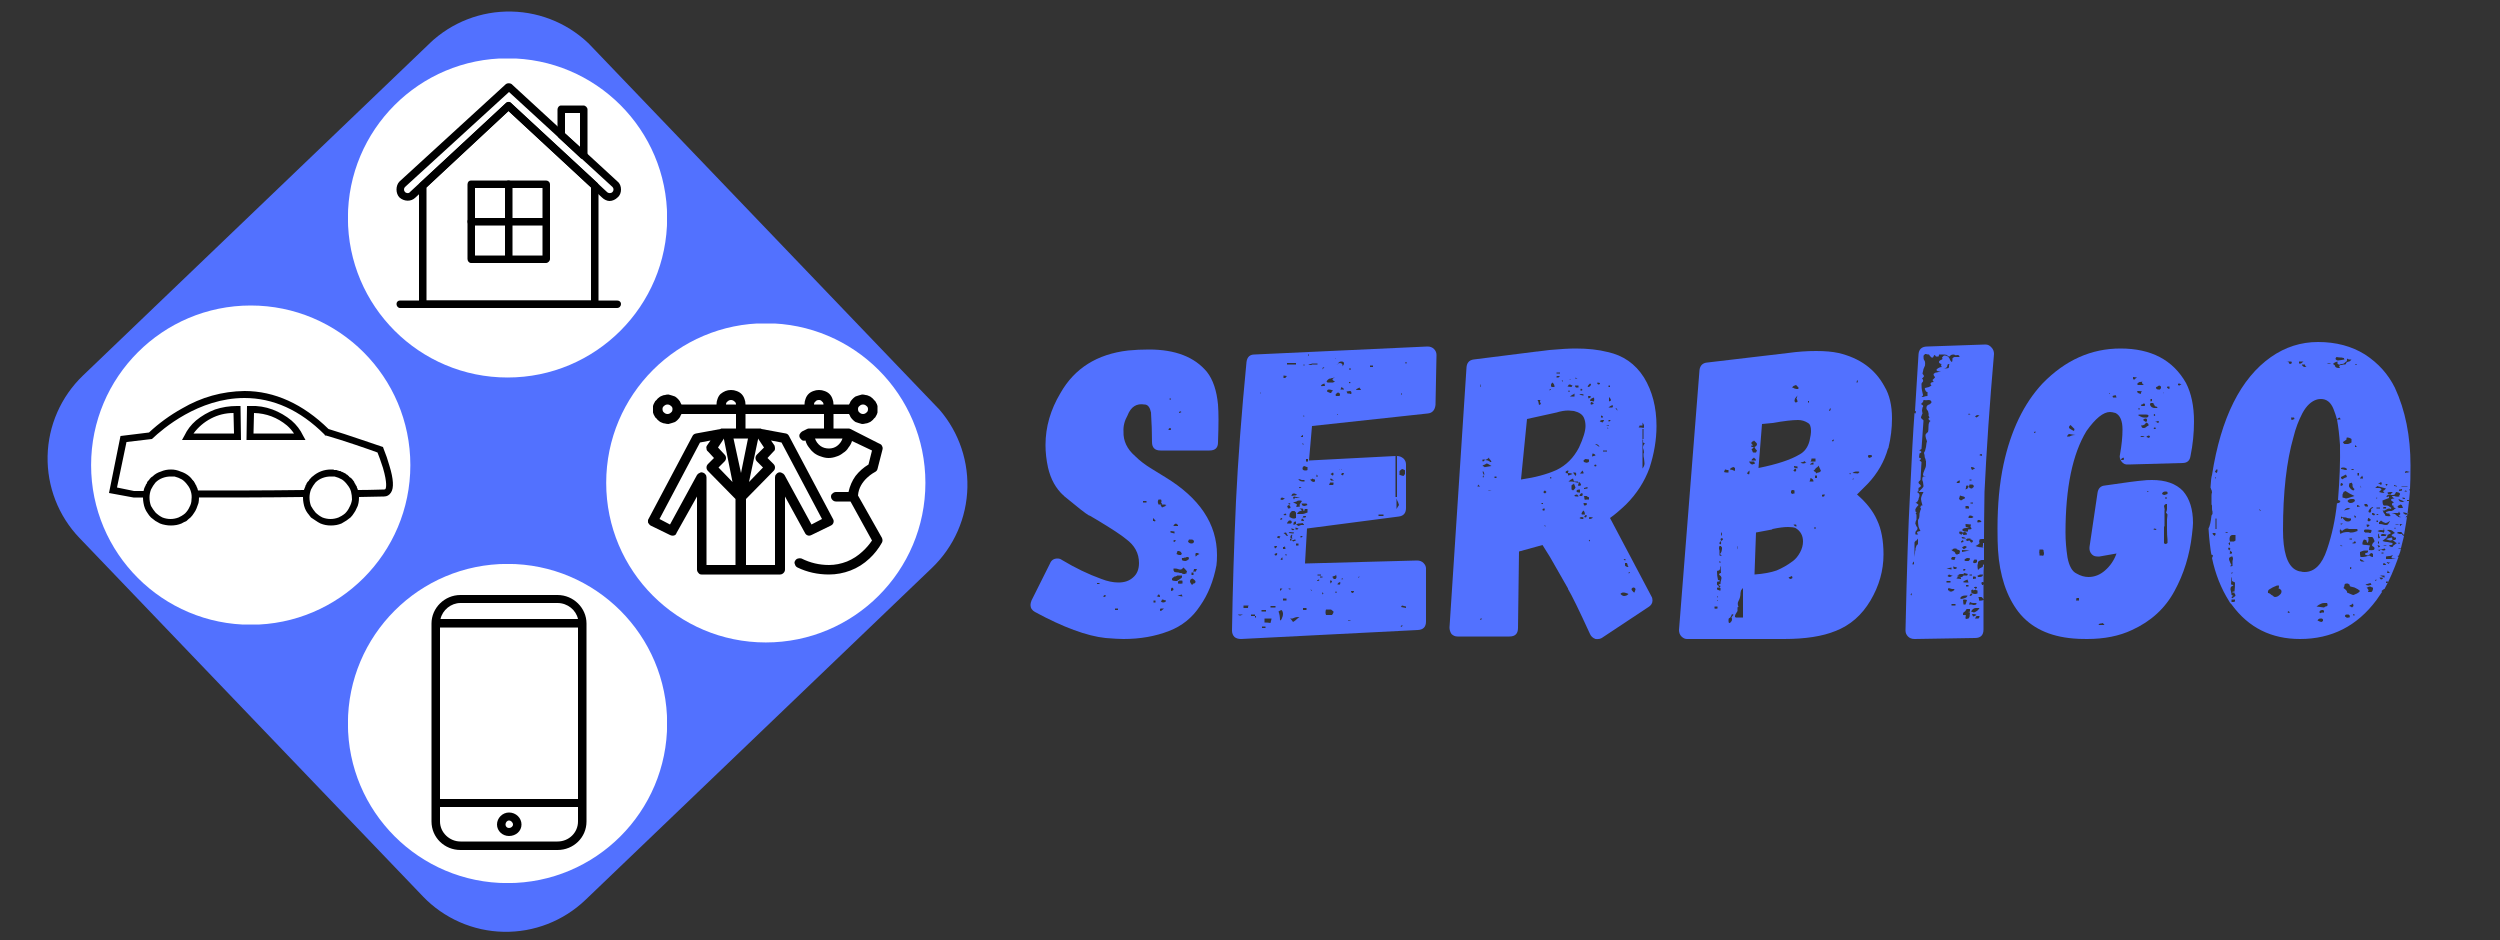 <svg version="1.2" xmlns="http://www.w3.org/2000/svg" viewBox="0 0 500 188" width="500" height="188">
	<rect x="0" y="0" width="500" height="188" fill="#333333" stroke="none"/>
	<title>logo</title>
	<defs>
		<clipPath clipPathUnits="userSpaceOnUse" id="cp1">
			<path d="m9.33 1.67h185.34v185.33h-185.34z"/>
		</clipPath>
		<clipPath clipPathUnits="userSpaceOnUse" id="cp2">
			<path d="m102.51-7.22l100.53 104.91-102.51 98.23-100.54-104.91z"/>
		</clipPath>
		<clipPath clipPathUnits="userSpaceOnUse" id="cp3">
			<path d="m118.42 9.39l68.67 71.66c4.22 4.4 6.52 10.3 6.39 16.4-0.13 6.1-2.68 11.9-7.08 16.12l-69.3 66.4c-4.41 4.22-10.31 6.52-16.4 6.39-6.1-0.13-11.9-2.68-16.12-7.08l-68.67-71.67c-4.22-4.4-6.52-10.3-6.39-16.4 0.13-6.1 2.68-11.89 7.08-16.11l69.3-66.41c4.41-4.22 10.3-6.51 16.4-6.38 6.1 0.13 11.9 2.67 16.12 7.08z"/>
		</clipPath>
		<clipPath clipPathUnits="userSpaceOnUse" id="cp4">
			<path d="m69.58 11.66h63.85v63.84h-63.85z"/>
		</clipPath>
		<clipPath clipPathUnits="userSpaceOnUse" id="cp5">
			<path d="m101.51 11.66c-17.64 0-31.93 14.29-31.93 31.92 0 17.63 14.29 31.92 31.93 31.92 17.63 0 31.92-14.29 31.92-31.92 0-17.63-14.29-31.92-31.92-31.92z"/>
		</clipPath>
		<clipPath clipPathUnits="userSpaceOnUse" id="cp6">
			<path d="m69.58 112.78h63.85v63.84h-63.85z"/>
		</clipPath>
		<clipPath clipPathUnits="userSpaceOnUse" id="cp7">
			<path d="m101.51 112.78c-17.64 0-31.93 14.29-31.93 31.92 0 17.63 14.29 31.92 31.93 31.92 17.63 0 31.92-14.29 31.92-31.92 0-17.63-14.29-31.92-31.92-31.92z"/>
		</clipPath>
		<clipPath clipPathUnits="userSpaceOnUse" id="cp8">
			<path d="m18.22 61.1h63.85v63.85h-63.85z"/>
		</clipPath>
		<clipPath clipPathUnits="userSpaceOnUse" id="cp9">
			<path d="m50.15 61.1c-17.63 0-31.93 14.3-31.93 31.93 0 17.63 14.3 31.92 31.93 31.92 17.63 0 31.92-14.29 31.92-31.92 0-17.63-14.29-31.93-31.92-31.93z"/>
		</clipPath>
		<clipPath clipPathUnits="userSpaceOnUse" id="cp10">
			<path d="m121.24 64.65h63.84v63.84h-63.84z"/>
		</clipPath>
		<clipPath clipPathUnits="userSpaceOnUse" id="cp11">
			<path d="m153.16 64.65c-17.63 0-31.92 14.29-31.92 31.92 0 17.63 14.29 31.92 31.92 31.92 17.63 0 31.92-14.29 31.92-31.92 0-17.63-14.29-31.92-31.92-31.92z"/>
		</clipPath>
		<clipPath clipPathUnits="userSpaceOnUse" id="cp12">
			<path d="m79.23 16.56h45v23.77h-45z"/>
		</clipPath>
		<clipPath clipPathUnits="userSpaceOnUse" id="cp13">
			<path d="m79.23 59h45v2.56h-45z"/>
		</clipPath>
		<clipPath clipPathUnits="userSpaceOnUse" id="cp14">
			<path d="m82.67 20.33h37.33v41.23h-37.33z"/>
		</clipPath>
		<clipPath clipPathUnits="userSpaceOnUse" id="cp15">
			<path d="m21.85 78.12h56.82v27h-56.82z"/>
		</clipPath>
		<clipPath clipPathUnits="userSpaceOnUse" id="cp16">
			<path d="m86.33 119.01h31v51h-31z"/>
		</clipPath>
		<clipPath clipPathUnits="userSpaceOnUse" id="cp17">
			<path d="m129.6 77.93h47v37h-47z"/>
		</clipPath>
	</defs>
	<style>
		.s0 { fill: #5271ff } 
		.s1 { fill: #ffffff } 
		.s2 { fill: #000000 } 
	</style>
	<g id="Clip-Path" clip-path="url(#cp1)">
		<g>
			<g id="Clip-Path" clip-path="url(#cp2)">
				<g>
					<g id="Clip-Path" clip-path="url(#cp3)">
						<g>
							<path class="s0" d="m102.5-7.2l100.5 104.9-102.5 98.2-100.5-104.9z"/>
						</g>
					</g>
				</g>
			</g>
		</g>
	</g>
	<g id="Clip-Path" clip-path="url(#cp4)">
		<g>
			<g id="Clip-Path" clip-path="url(#cp5)">
				<g>
					<path class="s1" d="m69.6 11.7h63.8v63.8h-63.8z"/>
				</g>
			</g>
		</g>
	</g>
	<g id="Clip-Path" clip-path="url(#cp6)">
		<g>
			<g id="Clip-Path" clip-path="url(#cp7)">
				<g>
					<path class="s1" d="m69.6 112.8h63.8v63.8h-63.8z"/>
				</g>
			</g>
		</g>
	</g>
	<g id="Clip-Path" clip-path="url(#cp8)">
		<g>
			<g id="Clip-Path" clip-path="url(#cp9)">
				<g>
					<path class="s1" d="m18.2 61.1h63.9v63.8h-63.9z"/>
				</g>
			</g>
		</g>
	</g>
	<g id="Clip-Path" clip-path="url(#cp10)">
		<g>
			<g id="Clip-Path" clip-path="url(#cp11)">
				<g>
					<path class="s1" d="m121.2 64.7h63.9v63.8h-63.9z"/>
				</g>
			</g>
		</g>
	</g>
	<g id="Clip-Path" clip-path="url(#cp12)">
		<g>
			<path class="s2" d="m121.9 40.2c-0.5 0-1.1-0.3-1.5-0.7l-18.7-17.3-18.6 17.3c-0.9 0.9-2.3 0.8-3.2 0-0.4-0.4-0.6-1-0.6-1.6 0-0.6 0.2-1.2 0.6-1.6l21.3-19.5c0.3-0.2 0.8-0.2 1.1 0l21.2 19.5c0.5 0.4 0.7 1 0.7 1.6 0 0.6-0.2 1.2-0.7 1.6-0.4 0.4-1 0.7-1.6 0.7zm-20.2-19.8q0.3 0 0.5 0.2l19.2 17.8q0 0 0 0c0.3 0.3 0.8 0.3 1.1 0q0.2-0.2 0.2-0.5 0-0.3-0.2-0.5l-20.7-19-20.8 19q-0.2 0.2-0.2 0.5 0 0.3 0.2 0.5c0.3 0.3 0.8 0.3 1 0l19.2-17.8q0.2-0.2 0.5-0.2z"/>
		</g>
	</g>
	<g id="Clip-Path" clip-path="url(#cp13)">
		<g>
			<path class="s2" d="m123.4 61.6h-43.4c-0.4 0-0.7-0.4-0.7-0.8 0-0.4 0.3-0.7 0.7-0.7h43.4c0.5 0 0.8 0.3 0.8 0.7 0 0.4-0.3 0.8-0.8 0.8z"/>
		</g>
	</g>
	<path class="s2" d="m116.7 31.8q-0.3 0-0.5-0.1l-4.5-4.2q-0.2-0.2-0.2-0.5v-5.1c0-0.4 0.3-0.8 0.7-0.8h4.5c0.4 0 0.8 0.4 0.8 0.8v9.2c0 0.3-0.2 0.6-0.5 0.7q-0.1 0-0.3 0zm-3.7-5.1l3 2.7v-6.8h-3z"/>
	<g id="Clip-Path" clip-path="url(#cp14)">
		<g>
			<path class="s2" d="m119 61.6h-34.5c-0.4 0-0.7-0.4-0.7-0.8v-23.6q0-0.4 0.2-0.6l17.2-16c0.3-0.3 0.8-0.3 1 0l17.3 16q0.2 0.2 0.2 0.6v23.6c0 0.4-0.3 0.8-0.7 0.8zm-33.7-1.5h32.9v-22.6l-16.5-15.3-16.4 15.3z"/>
		</g>
	</g>
	<path class="s2" d="m109.2 52.6h-15c-0.4 0-0.7-0.4-0.7-0.8v-14.9c0-0.5 0.3-0.8 0.7-0.8h15c0.4 0 0.8 0.3 0.8 0.8v14.9c0 0.4-0.4 0.8-0.8 0.8zm-14.2-1.5h13.5v-13.5h-13.5z"/>
	<path class="s2" d="m101.7 52.6c-0.4 0-0.7-0.4-0.7-0.8v-14.9c0-0.5 0.3-0.8 0.7-0.8 0.4 0 0.8 0.3 0.8 0.8v14.9c0 0.4-0.4 0.8-0.8 0.8z"/>
	<path class="s2" d="m109.2 45.1h-15c-0.4 0-0.7-0.3-0.7-0.8 0-0.4 0.3-0.7 0.7-0.7h15c0.4 0 0.8 0.3 0.8 0.7 0 0.5-0.4 0.8-0.8 0.8z"/>
	<g id="Clip-Path" clip-path="url(#cp15)">
		<g>
			<path class="s2" d="m77.9 93.2q-0.5-1.8-1.2-3.5l-0.1-0.3-0.3-0.1c-0.1 0-6.9-2.4-10.6-3.5-5.1-5-10.8-7.6-16.8-7.6q-6.7 0.1-12.5 3.5-3.6 2-6.6 4.8l-5.7 0.7-2.3 11.4 4.9 0.9h1.9q0 0.6 0.1 1.1 0.1 0.6 0.3 1.1 0.2 0.5 0.5 0.9 0.3 0.5 0.7 0.9 0.4 0.3 0.9 0.7 0.4 0.2 0.9 0.5 0.5 0.2 1.1 0.3 0.5 0.1 1.1 0.1 0.5 0 1.1-0.1 0.5-0.1 1-0.3 0.5-0.3 1-0.5 0.4-0.4 0.8-0.7 0.4-0.4 0.7-0.9 0.3-0.4 0.5-0.9 0.2-0.5 0.4-1.1 0.1-0.5 0.1-1.1c5.8 0 13.8 0 20.8-0.1q0 0.1 0 0.1 0 0.6 0.1 1.1 0.1 0.6 0.3 1.1 0.2 0.5 0.5 0.9 0.4 0.5 0.7 0.9 0.4 0.3 0.9 0.6 0.4 0.3 1 0.6 0.5 0.2 1 0.3 0.5 0.1 1.1 0.1 0.5 0 1.1-0.1 0.5-0.1 1-0.3 0.5-0.3 1-0.6 0.4-0.3 0.8-0.6 0.4-0.4 0.7-0.9 0.3-0.4 0.5-0.9 0.3-0.5 0.4-1.1 0.1-0.5 0.1-1.1 0-0.1 0-0.1 4.1-0.1 5-0.1 0.9 0 1.4-0.8c0.6-0.9 0.5-2.7-0.3-5.3zm-0.8 4.6q-0.1 0.1-0.3 0.1c-0.7 0-2.5 0.1-5.2 0.1q-0.1-0.1-0.1-0.3 0 0-0.1-0.1 0-0.2-0.1-0.4 0 0-0.1-0.1-0.1-0.2-0.2-0.4 0 0-0.1-0.1 0-0.1-0.1-0.3-0.1-0.1-0.1-0.1-0.1-0.1-0.2-0.3-0.1 0-0.1-0.1-0.1-0.1-0.2-0.2-0.1-0.1-0.2-0.1-0.1-0.1-0.2-0.2 0-0.1-0.1-0.1-0.1-0.1-0.2-0.2c-0.1-0.1-0.1-0.1-0.2-0.1q-0.1-0.1-0.2-0.2-0.1 0-0.2-0.1-0.1 0-0.2-0.1-0.1 0-0.2-0.1-0.1 0-0.3-0.1 0 0-0.1-0.1-0.2 0-0.3 0-0.1-0.1-0.2-0.1-0.1 0-0.3-0.1-0.1 0-0.2 0-0.1 0-0.3 0-0.1-0.1-0.1-0.1-0.3 0-0.5 0-2.1 0-3.7 1.4-0.2 0.1-0.3 0.3-0.1 0-0.1 0.1-0.1 0.1-0.2 0.2-0.1 0.1-0.1 0.2-0.1 0.1-0.2 0.2-0.1 0.1-0.1 0.1-0.1 0.2-0.2 0.3 0 0.1 0 0.1-0.1 0.2-0.2 0.3 0 0.1 0 0.1-0.1 0.2-0.2 0.5 0 0 0 0-0.1 0.2-0.1 0.3c-7.2 0.1-15.3 0.1-21.2 0.1q0-0.1-0.1-0.3 0 0 0-0.1-0.1-0.2-0.2-0.4 0-0.1 0-0.1-0.1-0.2-0.2-0.3 0-0.1-0.1-0.2 0-0.1-0.1-0.2-0.1-0.1-0.1-0.2-0.1-0.1-0.2-0.2 0-0.1-0.1-0.1-0.1-0.2-0.2-0.3-0.1 0-0.1-0.1-0.2-0.2-0.3-0.3-0.8-0.7-1.8-1-0.9-0.4-1.9-0.4-1.1 0-2 0.4-1 0.3-1.7 1-0.2 0.1-0.4 0.3 0 0.1-0.1 0.1-0.1 0.2-0.2 0.3 0 0-0.1 0.1-0.1 0.1-0.2 0.2 0 0.1-0.1 0.2 0 0.1-0.1 0.3-0.1 0-0.1 0.1-0.1 0.1-0.1 0.3-0.1 0.1-0.1 0.1-0.1 0.2-0.2 0.5 0 0 0 0 0 0.2-0.1 0.4h-1.9l-3.4-0.7 1.9-9.1 5.1-0.6 0.1-0.1c2-1.9 9.2-8.1 18.4-8.1 5.7 0 11.1 2.4 16 7.3l0.1 0.2h0.2c3.2 0.9 9 2.9 10.3 3.4 0.2 0.5 0.7 1.8 1.1 3.1 0.9 3.1 0.6 4 0.5 4.2zm-29.7-16.6q-2.3 0-4.4 0.7-2.1 0.8-3.8 2.2-1.5 1.3-2.3 3l-0.5 0.9h11.8l-0.1-6.8zm-8.7 5.5q1.4-1.9 3.5-3 2.1-1.1 4.5-1.1l0.1 4.1zm19.6-2.6q-1.7-1.4-3.8-2.2-2.2-0.8-4.4-0.7h-0.7l-0.1 6.8h11.8l-0.5-0.9q-0.8-1.7-2.3-3zm-24.2 19.7q-0.8 0-1.6-0.3-0.8-0.4-1.4-1-0.5-0.6-0.9-1.3-0.3-0.8-0.3-1.7 0-0.8 0.3-1.6 0.4-0.8 0.9-1.4 0.6-0.6 1.4-0.9 0.8-0.3 1.6-0.3 0.4 0 0.8 0 0.8 0.2 1.5 0.6 0.6 0.4 1.1 1.1 0.5 0.6 0.7 1.4 0.2 0.7 0.1 1.5 0 0.8-0.4 1.5-0.3 0.7-0.9 1.3-0.6 0.5-1.3 0.8-0.8 0.3-1.6 0.3zm32 0q-0.8 0-1.6-0.3-0.8-0.4-1.4-1-0.5-0.6-0.9-1.3-0.3-0.8-0.3-1.7 0-0.8 0.3-1.6 0.4-0.8 0.9-1.4 0.6-0.6 1.4-0.9 0.8-0.3 1.6-0.3 0.4 0 0.8 0 0.8 0.2 1.5 0.6 0.6 0.4 1.1 1.1 0.5 0.6 0.7 1.3 0.2 0.8 0.2 1.6-0.1 0.8-0.5 1.5-0.3 0.7-0.9 1.3-0.6 0.5-1.3 0.8-0.8 0.3-1.6 0.3zm-15.4-17.1l0.1-4.1q3.7 0.1 6.6 2.5 0.8 0.7 1.4 1.6z"/>
		</g>
	</g>
	<g id="Clip-Path" clip-path="url(#cp16)">
		<g>
			<path class="s2" d="m111.5 119h-19.4c-3.2 0-5.8 2.6-5.8 5.7v39.6c0 3.2 2.6 5.7 5.8 5.7h19.4c3.2 0 5.8-2.5 5.8-5.7v-39.6c0-3.1-2.6-5.7-5.8-5.7zm-23.5 6.5h27.6v34.3h-27.6zm4.1-4.9h19.4c2 0 3.7 1.4 4.1 3.2h-27.5c0.4-1.8 2.1-3.2 4-3.2zm19.4 47.7h-19.4c-2.2 0-4.1-1.8-4.1-4v-2.9h27.6v2.9c0 2.2-1.8 4-4.1 4z"/>
		</g>
	</g>
	<path class="s2" d="m101.8 162.5c-1.3 0-2.4 1.1-2.4 2.4 0 1.3 1.1 2.3 2.4 2.3 1.4 0 2.5-1 2.5-2.3 0-1.3-1.1-2.4-2.5-2.4zm0 3.1c-0.4 0-0.7-0.3-0.7-0.7 0-0.4 0.3-0.8 0.7-0.8 0.4 0 0.8 0.4 0.8 0.8 0 0.4-0.4 0.7-0.8 0.7z"/>
	<g id="Clip-Path" clip-path="url(#cp17)">
		<g>
			<path class="s2" d="m176.4 107.6l-4.8-8.5c0.2-3.1 3.4-4.7 3.4-4.7q0.4-0.2 0.5-0.6l1-3.9q0.1-0.4-0.1-0.7-0.1-0.3-0.4-0.4l-5.9-3q-0.2-0.1-0.4-0.1h-3v-2.9h3.1q0.2 0.3 0.3 0.6 0.2 0.3 0.5 0.6 0.2 0.2 0.5 0.4 0.3 0.1 0.6 0.2 0.4 0.1 0.7 0.2 0.4 0 0.7-0.1 0.3 0 0.7-0.2 0.3-0.1 0.5-0.3 0.3-0.2 0.5-0.5 0.3-0.2 0.4-0.5 0.2-0.3 0.3-0.7 0-0.3 0-0.7 0-0.3 0-0.6-0.1-0.4-0.3-0.7-0.1-0.3-0.4-0.5-0.2-0.3-0.5-0.5-0.2-0.2-0.5-0.3-0.4-0.2-0.7-0.2-0.3-0.1-0.7-0.1-0.3 0.1-0.7 0.2-0.3 0.1-0.6 0.2-0.3 0.2-0.5 0.4-0.3 0.3-0.5 0.6-0.1 0.3-0.3 0.6h-3.1q0-0.6-0.2-1.1-0.2-0.6-0.6-1-0.4-0.4-1-0.6-0.5-0.2-1.1-0.2-0.6 0-1.1 0.2-0.6 0.2-1 0.6-0.4 0.4-0.6 1-0.2 0.5-0.2 1.1h-11.8q0-0.6-0.2-1.1-0.2-0.6-0.6-1-0.4-0.4-1-0.6-0.5-0.2-1.1-0.2-0.6 0-1.1 0.2-0.5 0.2-1 0.6-0.4 0.4-0.6 1-0.2 0.5-0.2 1.1h-7q-0.2-0.3-0.3-0.6-0.2-0.3-0.5-0.6-0.2-0.2-0.5-0.4-0.3-0.1-0.6-0.2-0.4-0.1-0.7-0.2-0.4 0-0.7 0.1-0.3 0-0.7 0.2-0.3 0.1-0.5 0.3-0.3 0.2-0.5 0.5-0.3 0.2-0.4 0.5-0.2 0.3-0.3 0.7 0 0.3 0 0.6 0 0.4 0 0.7 0.1 0.4 0.3 0.7 0.1 0.3 0.4 0.5 0.2 0.3 0.5 0.5 0.2 0.2 0.5 0.3 0.4 0.2 0.7 0.2 0.3 0.1 0.7 0.1 0.3-0.1 0.7-0.2 0.3-0.1 0.6-0.2 0.3-0.2 0.5-0.4 0.3-0.3 0.5-0.6 0.1-0.3 0.3-0.6h10.9v2.9h-2.9q-0.1 0-0.2 0.1l-4.9 0.9q-0.5 0.1-0.7 0.5l-8.8 16.6q-0.2 0.3-0.1 0.7 0.2 0.4 0.5 0.6l3.9 1.9q0.4 0.2 0.8 0.1 0.4-0.1 0.5-0.5l4.1-7.3v14.6q0 0.4 0.3 0.7 0.2 0.3 0.6 0.3h15.7q0.4 0 0.7-0.3 0.3-0.3 0.3-0.7v-14.6l4 7.3q0.2 0.4 0.6 0.5 0.3 0.1 0.7-0.1l3.9-1.9q0.4-0.2 0.5-0.6 0.1-0.4-0.1-0.7l-8.8-16.6q-0.2-0.4-0.6-0.5l-4.9-0.9q-0.1-0.1-0.2-0.1h-3v-2.9h15.7v2.9h-3q-0.2 0-0.4 0.1l-1 0.5q-0.3 0.2-0.5 0.6-0.1 0.4 0.1 0.7 0.2 0.3 0.5 0.5 0.3 0.1 0.6 0 0.2 0.8 0.7 1.4 0.4 0.6 1 1.1 0.7 0.5 1.4 0.7 0.8 0.3 1.5 0.3 0.8 0 1.6-0.3 0.7-0.2 1.3-0.7 0.7-0.4 1.1-1.1 0.5-0.6 0.7-1.3l4 1.9-0.7 2.8q-1.5 0.9-2.6 2.3-1 1.4-1.4 3.2h-2.5q-0.4 0-0.7 0.3-0.3 0.2-0.3 0.6 0 0.4 0.3 0.7 0.3 0.3 0.7 0.3h2.9l4.3 7.8q-0.8 1.2-1.9 2.2-1.4 1.3-3.1 2-1.8 0.7-3.6 0.7-2.9 0-5.5-1.3-0.3-0.1-0.7 0-0.4 0.1-0.6 0.5-0.2 0.3 0 0.7 0.1 0.4 0.5 0.6 2.9 1.4 6.3 1.4 2.2 0 4.3-0.8 2.1-0.8 3.8-2.4 1.5-1.4 2.5-3.2 0.2-0.4 0-0.9zm-3.8-26.7q0.4 0 0.7 0.3 0.3 0.2 0.3 0.6 0 0.5-0.3 0.7-0.3 0.3-0.7 0.3-0.4 0-0.7-0.3-0.3-0.2-0.3-0.7 0-0.4 0.3-0.6 0.3-0.3 0.7-0.3zm-39.1 1.9q-0.4 0-0.7-0.3-0.3-0.2-0.3-0.7 0-0.4 0.3-0.6 0.3-0.3 0.7-0.3 0.4 0 0.7 0.3 0.3 0.2 0.3 0.6 0 0.5-0.3 0.7-0.3 0.3-0.7 0.3zm17.9 9.5l1.2 1.2-2.8 2.9 1.8-8.5q0-0.1 0-0.2l1.2 1.8-1.4 1.4q-0.3 0.3-0.3 0.7 0 0.4 0.3 0.7zm-6.5-1.4l-1.3-1.4 1.2-1.8q0 0.1 0 0.2l1.7 8.5-2.8-2.9 1.2-1.2q0.3-0.3 0.3-0.7 0-0.4-0.3-0.7zm1.8-3.2h2.9l-1.4 6.9zm-5.4 25.3v-17.5q0-0.4-0.2-0.6-0.2-0.3-0.6-0.4-0.3-0.1-0.6 0.1-0.3 0.1-0.5 0.4l-5.4 9.9-2.1-1.1 8.1-15.3 2.1-0.4-0.7 1q-0.2 0.3-0.1 0.6 0 0.4 0.3 0.6l1.2 1.3-1.2 1.2q-0.3 0.3-0.3 0.7 0 0.4 0.3 0.7l5.5 5.6v13.2zm23.1-9.2l-2.1 1.1-5.4-9.9q-0.2-0.3-0.5-0.4-0.3-0.2-0.7-0.1-0.3 0.1-0.5 0.4-0.2 0.2-0.2 0.6v17.5h-5.8v-13.2l5.5-5.6q0.3-0.3 0.3-0.7 0-0.4-0.3-0.7l-1.2-1.2 1.2-1.3q0.3-0.2 0.3-0.6 0-0.3-0.1-0.6l-0.7-1 2.1 0.4zm-19.2-22.9q0-0.4 0.3-0.6 0.3-0.3 0.7-0.3 0.4 0 0.7 0.3 0.3 0.2 0.3 0.6zm17.6 0q0-0.4 0.3-0.6 0.2-0.3 0.7-0.3 0.4 0 0.6 0.3 0.3 0.2 0.3 0.6zm3 8.8q-1 0-1.7-0.5-0.8-0.6-1.1-1.5h5.5q-0.3 0.9-1.1 1.5-0.7 0.5-1.6 0.5z"/>
		</g>
	</g>
	<g>
		<g>
			<g>
				<path class="s0" d="m220.3 115.8q-3.9-1.4-7.9-3.8-0.4-0.3-0.9-0.3-1.1 0-1.5 1l-3.7 7.4q-0.2 0.5-0.2 0.9 0 0.9 0.9 1.4 8.5 4.6 14.1 5.2 2.4 0.2 3.6 0.2 5 0 9.1-1.6 3.9-1.5 6.2-5 2.4-3.4 3.3-8.2v-0.1q0.1-0.6 0.1-1.9 0-9.3-10.4-15.6l-2.6-1.6q-2-1.2-3.4-2.6-2.4-2.1-2.3-4.9-0.1-1.6 0.8-3.2 1-2.6 3.4-2.2h0.1q0.9 0.1 1.2 1.6 0.2 3.1 0.2 5.9 0 1.7 1.7 1.7h9.8q1.7 0 1.7-1.6 0.1-2.7 0.1-4.6 0-1.7-0.1-3-0.4-4.2-2.2-6.5-3.7-4.5-11.6-4.5-2.2 0-4.2 0.2-9.3 1.1-13.5 8.5-3 5-3 10.4 0 2.2 0.5 4.5 0.8 3.5 3.1 5.6 0 0 0.1 0 0 0.1 0 0.1 4.1 3.4 5 3.9h0.1l1.7 1q4.3 2.6 5.6 3.7 2.6 1.9 2.6 4.8 0 1.9-1.2 2.9-1.1 1-2.9 1-1.6 0-3.4-0.7zm13.6-36.1h0.3v0.2h-0.3zm2.2 2.8q-0.1 0.1-0.2 0.1-0.1 0-0.1-0.2 0 0 0.1 0 0 0 0 0l0.1-0.2q0 0 0 0 0.1 0.1 0.1 0.1l0.2 0.1zm-1.9 3.3q0 0.2-0.1 0.2h-0.4q0-0.4 0.4-0.4zm-2 14.7q0.2 0.1 0.2 0.4h-0.7q0 0-0.1-0.3-0.1-0.3 0.1-0.7h0.5q0.1 0.1 0.1 0.4zm-3.6 0v-0.3h0.7v0.3zm4.7 0.5l-0.2 0.1v0.1l-0.7 0.3q-0.3-0.5-0.3-0.5 0.1-0.1 0.5-0.1h0.3zm-2.4 2.9q0.2 0.1 0.2 0.3l-0.2 0.1-0.1-0.1h-0.2v-0.6l0.2 0.2zm4.5 1.3h-0.2-0.5q0-0.3 0.5-0.5l0.4 0.3v0.2zm-1.3 1.3v-0.3l0.8 0.1v0.4zm4.6 1.6q0.1 0 0.1 0.1 0 0.5-0.5 0.5-0.5 0-0.7-0.4l0.2-0.4h0.7q0 0.1 0.1 0.1zm-3.8 0.3l-0.3-0.2 0.3-0.2 0.3 0.1zm1.3 2q0 0.2 0.2 0.2 0 0.1-0.1 0.1v0.2q-0.1 0-0.1 0.1h-0.5l-0.1-0.1h-0.1l-0.2-0.1 0.2-0.6h0.3zm3.5 0.3l0.2 0.1-0.2 0.1-0.2 0.1q-0.3 0.3-0.4 0.3v-0.4q-0.1-0.1 0.1-0.3h0.3zm-2.6 1.5q-0.3 0-0.6-0.1-0.2-0.2-0.1-0.5 0.1 0 0.3 0 0.1-0.1 0.5-0.1l0.1-0.1q0.1 0 0.4 0l0.1 0.4-0.4 0.3zm-0.4 1.3q0.7 0.7 0.7 0.8 0 0.1-0.1 0.2v0.2h-0.2l-0.1 0.1h-0.3q-0.2 0-0.4-0.2h-0.3q0 0-0.3-0.1-0.3 0-0.8-0.1-0.1-0.1-0.1-0.2l-0.1-0.1v-0.4h0.2q0.4 0 0.7 0.1 0.2 0.1 0.4 0.1h0.1q0.2 0 0.3-0.1l0.1-0.1q0 0 0.2-0.2zm2.5 0.7v0.1h-0.6q0.2-0.2 0.2-0.5h0.6zm-0.9 0.8v-0.5h0.4v0.5zm-1.9 0.4q0 0.2-0.4 0.4l-0.6 0.4h-0.3q-0.5 0-0.7-0.2v-0.2q0-0.2 0.5-0.5 0.3 0 0.4-0.1 0.4-0.2 0.3-0.1h0.8zm2.5 0.6q0.2 0.2 0.2 0.3 0 0.4-0.4 0.4l-0.3 0.3q-0.4-0.5-0.4-0.7 0-0.5 0.5-0.6zm-2.4 0.7q-0.4 0.1-0.9 0v-0.4l0.3-0.2h0.5q0.1 0 0.1 0.2zm-17.1 0.1v-0.2h0.5v0.2zm15.3 1.1l-0.1 0.2h-0.2q0 0.1-0.2 0.1v-0.4q0-0.1 0.2-0.3 0.1 0 0.1 0.1 0.1 0 0.1 0zm-2.9 1q0.2 0.1 0.2 0.5-0.4 0-0.7-0.2 0.1 0 0.1 0 0.1-0.1 0.1-0.1 0 0 0.1 0v-0.1q0-0.1 0.2-0.1zm4.6 0.2q0.1 0 0.1 0.2-0.2 0-1-0.2l0.9-0.2zm-15.4 0.3l-0.4-0.1 0.3-0.3 0.3 0.1zm11.4 0.5q0.3 0 0.4 0.1l0.4 0.1q0 0.4-0.7 0.4 0-0.1-0.3-0.1zm-1.7 0.6v-0.4h0.4v0.4zm-7.7 1.5v-0.3h0.6v0.3zm9.2 0.2q-0.2 0-0.2-0.2 0-0.3 0.2-0.3h0.6z"/>
			</g>
		</g>
	</g>
	<g>
		<g>
			<g>
				<path class="s0" d="m285.5 69.3q0.8 0 1.3 0.5 0.5 0.5 0.5 1.2l-0.2 10q-0.2 1.6-1.6 1.7l-23.1 2.5-0.6 6.9 17.3-0.9v8.2h0.3v-8.2q0.7 0 1.3 0.5 0.5 0.5 0.5 1.2v8.7q0 1.5-1.4 1.7l-18.4 2.4-0.4 7 22.4-0.6q0.8 0 1.3 0.5 0.5 0.5 0.5 1.1v10.6q0 1.6-1.6 1.7l-35.4 1.8q-0.8 0-1.3-0.4-0.5-0.5-0.5-1.3 0.2-12.5 0.8-25.9 0.6-12.4 2.1-27.8 0.2-1.5 1.6-1.5zm-23.9 1.8h0.2v-0.2h-0.2zm5.5 0.5q-0.1 0.1-0.1 0.1 0.1 0 0.2 0-0.1 0-0.1-0.1zm1.6 1.4q0.1-0.2 0.1-0.3 0-0.4-0.5-0.4-0.5 0-0.7 0.4l-0.3 0.3q0.3-0.2 0.3-0.3l0.4-0.1q0.5 0.1 0.5 0.4v0.3q0-0.1 0.2-0.3zm12.6-0.6h-0.2v0.3h0.2zm-23.9 0.5h1.8v-0.3h-1.8zm6.1-0.2h-1.2v0.1h-0.2q-0.4 0.1-0.4 0.2h0.6l0.1-0.1h1.1zm-2.8 0.4h0.2v-0.2h-0.2zm13.9 0h-0.6v0.3h0.6zm-10 0.4q-0.1 0-0.1 0.4 0 0 0.3-0.4 0.2-0.2-0.2 0zm5.6 0.2h-0.4v0.2h0.4zm-13.5 1.4v0.3 0.2h0.4q0-0.1 0.1-0.2 0.2-0.2 0.2-0.2zm10.3 1.2q-0.5-0.2-0.5-0.4v-0.1l0.5-0.4-0.4 0.2h-0.1q-0.1 0-0.2 0 0 0.1-0.1 0.1h-0.2q-0.4 0.1-0.7 0.6l0.2 0.2h1q0.1 0 0.2 0 0-0.1 0-0.1h0.1zm2.8 0.3h0.1l0.1 0.1 0.1-0.3h-0.3zm-4.8 0.6l-0.1-0.5q-0.7 0.2-0.7 0.5 0.3 0.1 0.3 0zm3.8 0.7q0-0.2-0.5-0.5l-0.2 0.5zm3.4 0.1q0-0.1-0.2-0.3l-0.1-0.2q-0.7 0.3-0.7 0.5zm-5.6 0.1q-0.5-0.2-0.8-0.2-0.4 0-0.4 0.4l0.4 0.2 0.3 0.1h0.1q0.1 0 0.1-0.2zm3.3 0.6q0.2 0.2 0.4 0 0-0.5-0.3-0.5l-0.7 0.1 0.2 0.4zm-17.7-0.2l-0.2 0.1 0.2 0.1zm15.6 0.7q0.2 0 0.2-0.3 0-0.3-0.4-0.4l-0.2 0.1-0.1 0.1q-0.2 0.2-0.2 0.3l0.1 0.2zm12.5-0.6h-0.1v0.4h0.1zm-12.7 4.2h-0.1v0.2h0.1zm-6.8 0.3q-0.2 0-0.1 0.2h0.1l0.1-0.1q-0.1 0-0.1-0.1zm-0.5 4.1q-0.2 0.2-0.1 0.2h0.4q0 0 0-0.4-0.1 0-0.3 0.2zm0.4 1.7l0.1-0.1-0.4-0.1v0.1zm0.5 3.4h0.4v-0.5h-0.4zm0.3 1.1q-0.3 0-0.4-0.1l-0.3-0.1-0.1 0.1q-0.2 0.1-0.2 0.4 0 0.4 0.6 0.4 0.3 0 0.4-0.1zm6.3 0.5h0.1v-0.1zm12.1 1.1q0.2 0 0.4 0.1l0.4 0.1 0.3-0.4v-0.7q0-0.1-0.3-0.2-0.2-0.1-0.3-0.1l-0.5 0.4zm-11.7-1.1l0.2-0.1h-0.2zm-2.1 0.9l0.4 0.3q0.2 0 0.2-0.3 0-0.2-0.1-0.3zm2.1 0.1l0.4 0.2 0.2-0.5h-0.4zm-4.9 0.5q0.5-0.1 0-0.5zm-1.3 0.5l0.4 0.4 0.4 0.1 0.1-0.1h0.1v-0.4q-0.3 0-0.5-0.2l-0.1 0.1q0 0-0.1 0 0 0.1 0 0.1zm4-0.1l0.2 0.3h0.6l-0.3-0.2-0.3-0.2zm-5.6 0.2q-0.1 0-0.3-0.1-0.3-0.1-0.4-0.1 0 0.2 0.2 0.3 0.2 0.2 0.8 0.2h0.2v-0.3zm5.4 1h0.7q0.2 0 0.2-0.2v-0.3h-0.7l-0.1 0.3zm-6 0.5q0 0.1 0.1 0.1 0 0.1 0.1 0l0.3-0.1-0.2-0.1h-0.1q-0.2 0-0.2 0.1zm-1 1.6q0.5 0 0.6-0.2-0.1 0-0.3-0.1l-0.1-0.1h-0.4q-0.3 0.2-0.3 0.5zm1.2 0.4q-0.4 0-1.2-0.2l-0.2 0.2 0.2 0.4q0.2-0.5 0.4-0.3 0.5 0 0.8-0.1zm-3.6 0q-0.3 0.1-0.3 0.4l0.3 0.1 0.3-0.1q0-0.1 0.3-0.2l-0.3-0.1zm22.9 2.3l0.3-0.5 0.2-0.3-0.2-0.6q-0.1-0.1-0.3-0.7zm-19.4-0.8q0-0.1 0.5-0.8l-0.3-0.1h-0.3q-0.3 0-0.5 0.2l-0.7 0.2q0.3 0.1 0.5 0.2 0.2 0.1 0.3 0.2-0.2 0.4-0.1 0.5l0.7-0.1zm-2.2-0.2q0.2 0.2 0.4 0l-0.1-0.1-0.2-0.1-0.1 0.1zm2.6-0.1q0.1 0.3 0.2 0.4 0.2 0.1 0.4 0.1 0.1 0 0.6-0.2l-0.2-0.3zm-2.5 0.3q-0.5 0.2-0.3 0.4l0.1 0.3q0.3 0 0.5-0.1 0-0.4-0.3-0.6zm3.7 0.8h-0.4q-0.2 0-0.2 0.2 0 0.2-0.2 0.2 0-0.5-0.3-0.5h-0.5q0 0.1 0.2 0.1l0.3 0.3-0.6 0.2-0.4 0.4q0 0.1 0.2 0.1 0.1 0 0.2 0h0.6q0.4 0 1.1-0.3zm-3 0.4q-0.2 0-0.4 0.3-0.2 0.2-0.2 0.5v0.4q0.5 0.3 0.8 0.3h0.2l0.3-0.1v-1.1l-0.3-0.3zm-1.4 0.5q-0.1 0-0.2 0.1-0.2 0.1-0.2 0.2 0.3 0.1 0.6 0zm18.6 0.5h1v-0.3h-1zm-14.7 0.3q0.2 0 0.2-0.3h-0.5l-0.2 0.3zm-4.6 0.1q-0.4 0.1-0.4 0.3h0.4q0.1-0.1 0-0.3zm3.8 0.5q0.2 0.1 0.6 0.1 0-0.3-0.4-0.5zm-2.4 0q-0.4 0.4-0.4 0.6h0.8l0.2-0.3q-0.2-0.2-0.2-0.3zm1.4 0.7v-0.5q-0.5 0-0.5 0.4v0.3zm1.6 0.2q0-0.2-0.1-0.2l-0.2-0.2q-0.2 0.1-0.8 0.1l-0.3 0.1-0.2 0.1 0.5 0.3q0.5-0.2 0.5-0.2zm-1.3 0.9l0.2-0.2-0.6-0.2v0.4zm-0.6 0q-0.3-0.2-0.7-0.2l0.2 0.3q0.3 0.1 0.5-0.1zm-1 0.5q0 0.1-0.2 0.2l0.9 0.1q0.2 0 0.2-0.2zm-0.8 0.5q0.1 0.3 0.5 0.3l-0.4-0.7-0.5 0.1zm1.4 0.8q-0.2-0.3-0.1-0.4 0.1-0.3 0-0.4l-0.3 0.3q0 0 0 0.2v0.3zm1.6-0.2q0.4 0 0.4-0.3h-0.4zm-4.4-0.3q-0.3 0.1-0.3 0.3l0.5 0.2q0-0.2 0.1-0.3l0.1-0.1zm2.3 0.6v0.3h0.3v-0.3zm0.4 0.2q0 0.1 0.1 0.1l0.1 0.2 0.6-0.2q-0.1 0-0.1-0.1v-0.1q-0.2 0-0.2 0-0.1 0.1-0.2 0.1zm1.3 0.7h-0.5v0.4h0.5zm-4.8 0.5q-0.1 0.2 0.1 0.5 0.4-0.2 0.4-0.5zm1.8 0.6h0.2q0.1 0 0.2 0l-0.1-0.5h-0.1q0 0-0.1 0.1 0 0 0 0h-0.2v0.4zm-1.7 1.3q0.3 0 0.4-0.1 0-0.1 0-0.1 0-0.1 0.1-0.1l-0.2-0.2-0.4 0.2zm2.4-0.2h-0.4v0.1l0.3 0.1zm-1.3 1q0.2 0.1 0.4 0.1v-0.2q0 0 0-0.3-0.2 0-0.4 0.4zm7.4 3.2h0.7v-0.2h-0.7zm3.3 0.1q-0.4 0.2-0.4 0.2 0.3 0.1 0.3 0.4h0.4q0.2-0.2 0.2-0.3v-0.2l-0.1-0.4q0 0.1-0.1 0.2-0.1 0.1-0.3 0.1zm4.8 0.3h0.2l0.1-0.2h-0.1zm-7.1-0.2h-0.5v0.2h0.5zm3.8 0.6l0.4-0.1q0 0-0.1 0 0 0-0.2-0.2zm-4.9 0.2l0.2 0.1q0.4-0.1 0.2-0.3-0.2 0-0.2 0.1h-0.2zm3 0.1q-0.2-0.1-0.4-0.1l0.1 0.6q0 0 0.1-0.1 0 0 0 0 0.1 0 0.1-0.2 0.1 0 0.1-0.2zm1.6 0.2q-0.5 0.2-0.5 0.5h0.5q0-0.2 0.1-0.3zm-12 1.3v0.5q0 0 0.2-0.2l0.3-0.3zm1.7 0q0 0.2 0.4 0.2v-0.2q0 0 0.1 0zm4.4 0.2l0.2 0.3h0.1l-0.2-0.3zm8.1 0.3q0 0.4 0.4 0.4l0.2-0.3v-0.1zm-2.9 0.1h-0.2v0.3h0.2zm-2.7 0.5q0 0 0.1-0.1 0 0 0 0l-0.2-0.2h-0.1l0.1 0.4q0 0 0.1-0.1 0 0 0 0zm-7.3 0.9h-0.7v0.4h0.7zm-7.7 1.9q0-0.5 0.2-0.5h-1.1v0.5zm30.6-0.2l1 0.2v-0.3l-0.8-0.2zm-25.1-0.2h-1v0.3h1zm5.5 0.4v0.4h0.7v-0.4zm4.6 0.3q-0.1 0.2-0.1 0.7l0.1 0.4h1.2l0.2-0.3q0.1-0.1 0.1-0.4l-0.5-0.4zm-12.9 0.4h0.9v-0.3h-0.9zm3.7 1.8q0.3-0.1 0.4-0.5 0.2-0.4 0.2-0.8 0-0.5-0.3-0.8-0.1 0-0.6 0.3 0.3 0.7 0.3 1.8zm-8.4-1.2q0.1 0.2 0.5 0.2 0.3-0.1 0.5-0.2zm3.6 0.3h-0.2v-0.3h-0.8v0.3h0.8v0.3h0.2zm8.7 0.2q-0.7 0-0.9 0.1l-0.5 0.2h-0.5q0.2 0.1 0.4 0.4 0.1 0.2 0.2 0.3 0.4-0.2 0.9-0.7zm-5.7 0.8q0.1-0.3 0.1-0.5h-1.4v0.8q0.7 0 1.2 0.1zm15.4-0.1h0.5v-0.1h-0.5zm10.6 1q0 0.3-0.1 0.3 0.2 0 0.5-0.3zm-27.1 0.2h-0.7v0.3h0.7z"/>
			</g>
		</g>
	</g>
	<g>
		<g>
			<g>
				<path class="s0" d="m330.3 119.3q0.2 0.3 0.2 0.8 0 0.8-0.8 1.3l-9.2 6.1q-0.5 0.4-1.4 0.3-0.8-0.3-1.1-1-3.3-7.2-4.4-9v-0.1q-2.4-4.2-3.6-6.3l-1.5-2.4-4.7 1.3-0.2 15.3q0 1.7-1.7 1.7h-10.4q-0.7 0-1.2-0.5-0.4-0.6-0.4-1.3l3.4-52q0.1-1.4 1.4-1.6l12.7-1.6h0.1l2.4-0.3q3.3-0.3 5.2-0.3 3.7 0 6.4 0.7 4.7 1 7.3 5.1 2.5 4.1 2.5 9.7 0 4.1-1.4 8.4-1.5 4.1-4.7 7.3-1.9 1.8-3.2 2.7zm-18.3-44.6v-0.2h-0.7v0.2zm-0.7 0.6v0.2h0.4q0 0 0.2-0.2l0.1-0.1h-0.6zm4.2 0.3q0 0-0.2 0-0.2 0-0.2-0.2v0.4zm-1.5 0.3l0.2-0.1h-0.2l-0.1 0.1zm-1.8 0.2q0.2 0 0.2 0.1 0 0.1 0.1 0.1 0.1 0 0.1-0.1v-0.1zm-1.7 0.4q-0.5 0.4-0.2 0.9h0.6v-0.1q0-0.4-0.4-0.8zm9 0q-0.1 0.1 0 0.3 0.1 0.1 0.3 0.1 0.1 0 0.1-0.1 0 0 0.1-0.1 0 0 0-0.1zm-1.5 0.2q-0.4 0.4-0.5 0.6h0.1l0.1 0.1h0.1q0.4-0.3 0.4-0.5 0-0.1-0.2-0.2zm-21.8 0.7v-0.5h-0.1v0.5zm17.6-0.5q0 0-0.3 0.4l0.8 0.1 0.2-0.3-0.3-0.1q0-0.1-0.4-0.1zm1.2 0.2q0 0.2 0.1 0.3l0.1 0.1h0.5v-0.4zm7 0.3v-0.3h-0.3v0.3zm-11.8 0.5v-0.1l-0.3 0.1v0.2zm6.2 0.2q0.2-0.2 0-0.2l-0.2-0.2q-0.1 0.2-0.1 0.2v0.2zm-2.7 0.3h0.2v-0.3h-0.2zm1.2 0.3q-0.2 0.2-0.5 0.3l-0.4 0.3h0.9zm1.8 0.2q-0.1-0.1-0.8-0.1 0 0.1 0.1 0.1 0.1 0.1 0.2 0.1 0 0 0.4 0.1h0.1v-0.1zm1.2 0.3q-0.1 0-0.2 0-0.1 0.1-0.1 0.1l0.1 0.4 0.4-0.2 0.1-0.2zm4.3 0.9q0-0.3-0.4-0.7v0.9zm-3.9-0.4q-0.3 0.2-0.3 0.4 0 0.1 0.3 0.1l0.5 0.1q0.1-0.4 0-0.8zm-10.8 0.3q0.2 0.3 0.2 0.5l0.1 0.5 0.4-0.2-0.1-0.2-0.1-0.2v-0.2q0-0.2 0.3-0.2zm11.2 0.6q-0.3-0.2-0.5-0.2l-0.1 0.4 0.1 0.1h0.3v-0.1h0.2zm3.7 0.9q0.3 0 0.1-0.5-0.5 0.2-0.8 0.5zm0.7 0.1q0 0.1 0.2 0.3 0.1 0.2 0.2 0.2-0.1-0.4-0.2-0.4zm-18.9 14.3q4.2-0.6 7.1-1.9 2.9-1.4 4.5-4.5 1.3-2.8 1.3-4.3 0-0.9-0.3-1.6-0.4-1-2-1.4l-1.1-0.1q-1.1 0-2.4 0.4l-5.9 1.3zm16.4-12.4q0-0.2-0.1-0.3l-0.3-0.1v0.4zm-0.1 1q0.3-0.3 0.3-0.5h-0.4l-0.3 0.1q-0.2 0.2-0.1 0.2zm1.2-0.2q0.4 0 0.4-0.3h-0.4zm6.2 0.8q0 0.3-0.2 0.3 0.1 0.1 0.2 0.1 0.2 0 0.3 0l0.5 0.1q0-0.1 0.1-0.1 0-0.1 0-0.3 0-0.3-0.3-0.7v0.6zm-6.6-0.1q0 0-0.1 0l0.6 0.2-0.1-0.2q-0.1 0-0.3 0zm0.4 0.8l-0.2-0.3-0.1 0.1zm7 0h-0.2v2h0.2zm-0.1 3.7q0-0.5 0.4-0.8-0.4-0.1-0.4-0.4 0.1-0.2-0.1-0.5v5.9q0.4-0.5 0.4-1l-0.1-1q-0.1-0.3-0.1-0.8 0-0.3 0.1-0.4 0-0.4-0.2-0.9zm-8.7-0.1q-0.2-0.6-0.9-0.6zm0.7 0.7v0.2h0.8v-0.2zm-1.5 1q0 0-0.1-0.2-0.3-0.2-0.5-0.2l-0.1 0.6zm-20.8 1.3q-0.1-0.3-0.3-0.5-0.2-0.1-0.2-0.4-0.2 0.3-0.8 0.5l0.6 0.1q0.4 0.2 0.4 0.3zm18.5 0q0 0 0.3 0.1 0.2 0.1 0.4 0 0.2 0 0.3-0.2v-0.4l-0.7-0.1q-0.2 0.1-0.2 0.1-0.1 0.1 0 0.1-0.2 0-0.2 0.2zm-20.3-0.3q-0.1 0.1 0.1 0.2l0.2-0.1q0.2-0.2 0.2-0.3h-0.5zm1.8 1.1q-0.2-0.1-0.5-0.3-0.3-0.2-0.5-0.2l-0.3 0.2q-0.4 0.1-0.5 0.3l0.3 0.1q0.1 0.2 0.3 0.1zm20.7-0.3l-0.2 0.3 0.4 0.1 0.1-0.3zm-5.4 1.2q-0.1 0-0.3 0.1-0.2 0.1-0.2 0.3 0.2 0.2 0.5 0.2v0.4q0.2 0 0.9-0.3-0.3-0.2-0.9-0.2v-0.2q0.2-0.2 0-0.3zm3.1 0.4l-0.2-0.4-0.5 0.6h0.7zm-20-0.2h-0.2l0.2 0.6h0.2zm18.4 0.9q0.3-0.4 0-0.7h-0.5q0.4 0.6 0.5 0.7zm-18.4-0.1l-0.2 0.3 0.2 0.1 0.1-0.4zm2.2 0.2v0.3h0.4v-0.3zm11.1 0.1v0.3l0.4-0.1zm4.6 0.3q-0.5 0.2-0.9 0.6h0.7l1.4 0.3-0.1-0.1-0.1-0.1v-0.1h-0.8zm1.5 1.4q0.1 0 0.1-0.1 0-0.2-0.1-0.3l-0.2-0.3q-0.4 0.5-0.2 0.8zm-1.8 0.8q0.1 0 0.3 0.2 0.5-0.4 0.5-0.7l-0.1-0.1v-0.1q-0.1-0.1-0.2-0.5l-0.2 0.2h-0.1l-0.2 0.2zm-18.7-0.8q-0.1 0-0.1 0.2h0.5q-0.1-0.1-0.4-0.4zm21.9 0.6v-0.3l-0.7 0.2v0.2zm-1.5 0.2q-0.7 0-0.7 0.3 0 0.3 0.5 0.3h0.2zm-17.8 0.1l-0.5 0.1v0.1l0.6-0.2zm10.8 0.7q0 0 0.3-0.3l-0.3-0.3q-0.3 0.1-0.3 0.4zm7.4-0.1q-0.5 0.2-0.5 0.6h0.5q0.3-0.3 0-0.6zm-0.7 0.7q0-0.2-0.3-0.4-0.2 0-0.4 0.1-0.2 0.2-0.1 0.2 0.1 0.1 0.5 0.1zm2.1 0.2q0-0.1-0.2-0.1 0 0-0.1 0 0-0.1 0-0.1l-0.2-0.1h-0.5q0.1 0.4 0.1 0.7 0.3 0.1 0.4 0h0.5zm-9.2 1.1h-0.3v0.2h0.3zm8.2 0.5q0.4 0 0.5-0.1 0.1-0.2 0.1-0.3-0.1-0.1-0.7-0.1zm-8.3 0.8q0 0.2 0.1 0.2h0.3q0.1-0.4 0-0.4-0.4 0-0.4 0.2zm8.2 0.2q-0.4 0.4-0.4 0.7l0.1 0.1h0.6l-0.1-0.5zm0.4 0.9l-0.3 0.4 0.4 0.1 0.2-0.4zm0.8 0.8q0.4 0 0.7-0.3l-0.7-0.1q-0.2 0.3 0 0.4zm-1.2-0.3q-0.5-0.2-0.8 0.1 0.2 0.2 0.6 0.2 0.2 0 0.2-0.2zm-7.7 1.5l-0.1 0.1 0.1 0.2h0.1zm9 3.3q0-0.3-0.1-0.4 0 0 0 0.1-0.1 0-0.1 0v0.1h-0.1zm7 3.8q0.1 0 0.1-0.3h-0.4zm0.4 0.5h-0.4v0.5q0.2 0.3 0.7 0.3-0.2-0.3-0.2-0.5zm0.4 1.8l-0.1 0.2 0.1 0.1 0.2-0.3zm1.3 3.5q0-0.4-0.5-0.4-0.3 0.2-0.3 0.3 0 0.2 0.2 0.4 0.2 0.3 0.4 0.3l0.1-0.3zm-2.3 1.3q0.2 0 0.5-0.1 0.2-0.1 0.4-0.3l-0.2-0.1-0.3-0.1q-0.2-0.1-0.6-0.1-0.1 0-0.3 0.1-0.2 0.1-0.2 0.2 0.4 0.4 0.7 0.4zm-28.9 4.8q0.4 0 0.5-0.3h-0.3q0 0.3-0.2 0.3z"/>
			</g>
		</g>
	</g>
	<g>
		<g>
			<g>
				<path class="s0" d="m373.6 96.7q2.9-3.1 4-7l0.1-0.1v-0.1q0.7-2.9 0.7-5.8 0-3.9-1.5-6.4-2.8-5.2-9.2-6.7-1.8-0.4-4.5-0.4-2.7 0-5.6 0.4l-16.1 1.9q-1.4 0.1-1.6 1.5l-4.1 52q0 0.8 0.5 1.3 0.5 0.5 1.1 0.5h19.4q6.4 0 10.3-1.6 4.4-1.7 7-6.1 2.6-4.4 2.6-9.2 0-4.2-1.3-6.9-1.2-2.7-4-5.1zm-2-20.6l-0.1 0.4h-0.2l0.1-0.4zm-12.3 1.7l-0.4-0.1q-0.3-0.2-0.5-0.2l0.3-0.3 0.5-0.2 0.5 0.5v0.2l-0.1 0.1zm0.1 2.6q-0.1 0.1-0.3 0.1l-0.1-0.1q-0.1-0.1-0.1-0.3l0.1-0.4 0.5-0.6q0 0.2-0.1 0.2v0.2q-0.2 0.2 0 0.4 0.1 0.2 0.1 0.5zm2.2-0.2h0.2v0.3h-0.2zm4.2 1.9l0.2-0.4h0.2l-0.2 0.5zm-11.3 2.5q3.4-0.6 5.1-0.6 1.1 0 2 0.6 0.6 0.3 0.6 1.6 0 0.7-0.3 2-0.5 1.9-2 2.7-2.7 1.6-8.2 2.7l0.7-8.8zm12.3 3.3q0 0.2-0.2 0.4l-0.2-0.1q0-0.2 0.4-0.3zm-15.4 0.9q0 0.4-0.5 0.6l0.2 0.4 0.2 0.2q0 0 0.1 0.1 0 0 0 0l-0.2 0.4h-0.5q-0.2 0-0.2-0.3l-0.2-0.3q0.5-0.4 0.4-0.5h-0.3l-0.1-0.1h-0.1q0-0.2 0.2-0.2h0.2l-0.1-0.2q0 0-0.1 0 0-0.1-0.1-0.1v-0.3q0-0.1 0.1-0.1v-0.1h0.2l0.2-0.2q0.2 0.2 0.2 0.2l0.3 0.3zm23 2.5q-0.2 0.2-0.3 0.2-0.2 0-0.2 0.1 0 0-0.2-0.1-0.1-0.1-0.1-0.3 0-0.2 0.3-0.2h0.2l0.3 0.1zm-23.6 0.2q0 0.1 0.3 0.3l0.1 0.3h-0.9l0.1-0.3 0.2-0.1zm11.3 0.8q0.2-0.2 0.2-0.6h0.8v0.2 0.2 0.2zm-1.1 0q0 0.2 0.3 0.2-0.7 0.4-1.2 0l0.5-0.1q0.3-0.1 0.4-0.2 0.1-0.1 0 0.1zm-10.1 0.2q0 0.1 0.1 0.1v0.1l-0.5 0.2q-0.4 0-0.7-0.6h0.7 0.1 0.2l0.1 0.1zm11.8 0.2q0 0 0 0 0 0.1 0 0.1v0.1h-0.3q-0.3 0-0.4 0 0-0.1 0.2-0.2 0.2-0.2 0.5-0.2zm1.5 1.5q-0.3 0.3-0.5 0.3-0.2 0-0.5 0.2 0-0.2-0.1-0.3l-0.2-0.1-0.2-0.2 0.2-0.1 0.3-0.4q0.4-0.2 0.5-0.5zm-5.4-0.7v-0.3l0.7 0.1v0.4zm-11.8 0.7q-0.1-0.1-0.3-0.1l-0.2-0.1-0.5-0.1q0-0.3 0.7-0.5l0.3 0.2zm12.1-0.5q0.3 0.3 0 0.6h-0.2l-0.1-0.1q0 0-0.1 0 0-0.1 0-0.1l0.1-0.1 0.1-0.2zm-13.8 0.8q-0.3 0-0.5-0.1l0.2-0.5q0.1 0 0.2 0 0.1 0.1 0.2 0.1h0.3v0.5zm4.3-0.1q0-0.1 0.1-0.1 0.1-0.1 0.2-0.2v0.4q0 0.2-0.1 0.4l-0.4-0.2q0-0.1 0.2-0.3zm20.9 0.2q0.1-0.1 0.3-0.2 0.3-0.1 0.5-0.1h0.4l0.2 0.1-0.3 0.3zm-0.4 0.2l-0.1 0.1-0.1-0.3h0.2zm-7.1 0.8v-0.5h0.4v0.5zm-0.9 0q0.6 0.2 0.6 0.7h-0.8q0.2-0.4 0.2-0.7zm8.7 0.2l-0.3 0.1v-0.1l0.2-0.1zm-12.1 2.9q-0.2 0.2-0.5-0.1v-0.2q0-0.4 0.3-0.4 0.2 0 0.4 0.1v0.6zm5.7 0.6v-0.3q0.1 0 0.1-0.1h0.5l-0.2 0.4zm-5.1 6q-0.4 0-0.6-0.4 0.4 0 0.5 0 0.1 0.1 0.1 0.4zm-4.9 0.6l0.1-0.1q1.9-0.4 3.1-0.4 1 0 1.5 0.2 1.5 0.9 1.5 2.7 0 1.1-0.6 2.2-0.6 1.1-1.4 1.7-1.6 1.2-3.3 1.9-1.7 0.6-4.4 0.8l0.3-8.4zm8.5-0.5h0.2v0.4h-0.2zm-18.5 1.4q0 0.2-0.2 0.4v-0.8q0.2 0.3 0.2 0.4zm0.2 1.1q0 0 0 0-0.1 0.1-0.1 0.1-0.4 0.2-0.3 0.5 0.1 0.1 0 0.2 0 0.1 0 0.2-0.1-0.1-0.3-0.1v-0.3q0.3-0.2 0.3-0.5-0.3-0.2 0.2-0.4h0.1v0.2q0.1 0 0.1 0.1zm-0.2 1.8q0 0.2-0.1 0.6-0.1 0.3-0.3 0.5 0 0 0.3 0.3 0 0 0 0 0.1 0 0.1 0l-0.2 0.1q-0.1-0.1-0.3-0.1v-1q-0.2-0.5 0-0.9h0.3q0 0.1 0.2 0.3zm3.1-0.1q0.1 0.1 0.1 0.1-0.1 0.1-0.1 0.2v-0.2q0-0.1-0.1-0.2 0-0.2 0.1-0.3zm-3.4 3q0 0-0.1-0.1-0.1 0-0.1 0 0 0-0.1-0.1 0-0.1 0-0.1h0.3zm0.1 3.5q-0.1 0.2-0.1 0.7-0.3 0-0.4 0.2 0.2 0.2 0.2 0.1 0.2 0 0.2 0.2-0.1 0-0.1 0.1l-0.1 0.1-0.3-0.4q-0.2-0.1-0.2-0.2v-0.4l0.1-0.2h0.3l0.2-0.1q-0.1-0.2-0.4-0.2-0.2-0.8-0.2-1.7 0-0.2 0.4-0.2 0.2-0.2 0.2-0.3v-0.3q0-0.2 0.1-0.3l0.1 1.4q-0.3 0-0.4 0.3 0.1 0.1 0.2 0.2 0.2 0.1 0.2 0.2 0.1 0.2 0.1 0.3zm14.3-0.5q-0.2 0.2-0.5 0.2l-0.3-0.3 0.7-0.3zm-15.1 2.3v-0.3l0.1-0.1h0.3l0.3 0.1v0.5h-0.2zm3.7 5.6q0 0 0-0.1-0.1 0-0.1 0v-0.2q0-0.2 0.2-0.5 0.2-0.3 0.3-0.5v-0.3-0.4q0-0.1 0.2-0.1-0.3-0.7 0-1.2 0.4-0.7 0.4-1.6l0.1-0.5q0.2-0.3 0.4-0.5v5.9zm-3.6-4h-0.1v-0.3h0.1zm0 0.7h-0.1v-0.2h0.1zm0 1.5q-0.4 0.1-0.6 0v-0.4h0.6zm3.2 1.2q0 0.1-0.2 0.3-0.2 0.2-0.2 0.3 0.1 0.1 0.1 0.4 0 0.3-0.3 0.6l-0.2 0.1h-0.1q-0.1-0.1-0.1-0.5 0-0.5 0.2-0.5 0.2 0 0.5-0.8 0.1 0 0.1 0.1z"/>
			</g>
		</g>
	</g>
	<g>
		<g>
			<g>
				<path class="s0" d="m397.1 68.9q0.7 0 1.2 0.6 0.5 0.5 0.5 1.3-1.3 14.9-1.9 27.6-0.1 6.4-0.1 9.4h-0.3q-0.4 0-0.6 0.1l-0.1 0.6h0.2q-0.2 0.4-0.9 0.7 0.7 0.3 1.7 0.3v2.5h-0.5l-0.3 0.1-0.2 0.1q0 0-0.2 0.2v0.3q-0.1 0.2-0.1 0.4 0 0.5 0.1 0.9l0.3-0.3 0.2-0.1 0.4-0.2q0.1-0.1 0.1-0.4l0.1-0.1h0.1q-0.1 0.8-0.1 3.6-0.2-0.2-0.4 0 0 0.3 0 0.3l0.1 0.1v0.1h0.2v-0.1h0.1v3.1q0-0.3-0.4-0.6h-0.6q0 0.3 0.1 0.3v0.2 0.1 0.1q0.4 0.1 0.9-0.1v5.9q0 1.7-1.7 1.7l-12.1 0.2q-0.8 0-1.3-0.5-0.5-0.5-0.5-1.2 0.4-18.2 0.9-27.3 0.5-10.9 0.9-16.2 0.1 0.1 0.2 0.1l0.1-0.4q-0.1-0.1-0.2-0.1l0.7-11.3q0.1-1.6 1.8-1.6zm-8.6 2.5q0.2-0.3 0.4-0.3 0.7 0 1 0.6 0.2 0.6 0.5 0.7 0.1-0.2 0.1-0.6-0.1-0.2 0.4-0.4h1q0-0.3-0.3-0.4-0.6 0.1-0.6 0-0.1-0.1-0.4-0.1l-0.4 0.1q-0.3 0.3-0.3 0.3-0.3 0-0.5-0.3l-0.5-0.1h-1.1q0 0.2-0.1 0.4h-0.5q-0.3-0.4-0.3-0.3 0 0-0.1 0.1l-0.2 0.4h-0.3q0 0-0.3-0.3-0.1-0.1-0.2-0.3-0.4 0-0.6-0.1-0.1 0-0.2 0 0 0.1-0.2 0.2-0.1 0.1-0.1 0.3 0 0.5 0.1 0.7 0.3 0.2 0.2 1.1l-0.3 0.7-0.2 0.9q0 0.1 0.2 0.3 0.1 0.2 0.1 0.3-0.1 0-0.1 0.1-0.3 0.3-0.3 0.4 0.3 0 0.2 0.5-0.3 0.3-0.3 0.5 0 0.9 0.1 1.3l0.2 0.9q0 0.2-0.3 0.4h0.2 0.1q0.5-0.2 0.9-0.2v-0.8q-0.3 0-0.4-0.3-0.2-0.3-0.1-0.5l0.8-0.2 0.5-0.3q-0.2-0.2-0.2-0.3 0-0.4 0.7-0.4-0.2-0.1-0.2-0.2l-0.1-0.2q0.5-0.5 0.5-0.5 0-0.2-0.2-0.3l-0.1-0.4q0.3-0.3 0.6-0.3l0.9-0.2q-0.9 0-0.9-0.3 0-0.2 0.4-0.4 0.3-0.2 0.7-0.2-0.3-0.2-0.1-0.6-0.1 0-0.3-0.1-0.2-0.1-0.2-0.3 0-0.3 0.6-0.5 0.2-0.2 0-0.3 0-0.1 0.1-0.2zm0.2 2.3q0 0 0.2 0 0.6 0 0.8-0.1l0.1-0.2v-0.2q0-0.3 0.1-0.4-0.4 0-0.4 0.2-0.1 0.3-0.1 0.4-0.3 0.3-0.7 0.3zm-3.1 8.5q-0.4-0.4-0.3-0.7 0-0.4 0.5-0.6 0.2 0 0.5-0.4 0-0.5-0.6-0.5-0.5 0.1-1 0 0 0.3-0.2 0.5-0.2 0.2-0.3 0.3 0.3 0.2 0.4 0.3 0.1 0.2-0.1 0.4l-0.1 0.6 0.1 0.6q-0.2 0.4-0.2 0.5-0.2 0.3 0 0.5 0 0 0.1 0.1 0 0 0.1 0.1 0.1 0 0.2 0.2l-0.4 5.7q-0.6 0.3-0.4 0.3 0.2 0 0.4 0.3-0.1 0.2-0.4 0.3l-0.1 0.8q0.5 0.2 0.4 0.3l-0.3 0.3 0.4 0.3-0.2 3.6q-0.4 0.3-0.4 0.5 0 0.2 0.4 0.5 0 0 0 0.1 0.1 0 0.1 0 0 0.2-0.2 0.3-0.2 0.1-0.3 0.2 0 0.3 0 0.5 0 0.2-0.3 0.3 0.5 0.3 0.5 0.6 0 0.3-0.1 0.5-0.1 0.2-0.1 0.4-0.3 0.7-0.6 0.6 0.6 0.4 0.6 0.5 0 0 0 0.1 0 0 0 0v-0.1q-0.3 0.3-0.5 0.6-0.2 0.3-0.1 0.5-0.1 0.1 0 0.2 0.2 0.1 0.2 0.2l-0.2 0.2q0.2 0 0.2 0.5v0.6q0 0 0 0.1-0.1 0.2-0.2 0.5 0 0.1 0 0.2-0.1 0.1 0 0.2l0.2 0.5q0.2 0.1 0.2 0.4 0 0.2-0.2 0.4-0.3 0.3-0.2 0.5-0.1 0.2 0 0.2v0.1h0.6q-0.2 0-0.2-0.2-0.1-0.1-0.1-0.3 0.4-0.2 0.7-0.2-0.2-0.3-0.4-0.9-0.1-0.6-0.1-1.1 0-0.2 0.1-0.4 0.2-0.1 0.2-1.1l0.2-0.7q0.2-0.3 0-0.4-0.1 0 0.1-0.5h0.3q-0.3-1-0.3-1.3 0-0.3 0.2-0.8 0.2-0.4 0.3-0.6h-0.4-0.4q0 0-0.2 0l0.7-0.7q0.3-0.3 0.3-0.5l-0.1-0.8q-0.3-0.6 0-1.1h0.6q-0.6 0-0.6-0.4 0-0.2 0.3-0.9 0.3-0.6 0.3-1v-0.8q-0.1-0.1-0.1-0.4-0.2-0.3-0.2-0.8l-0.1-0.4q0-0.1 0.2-0.4 0.2-0.8 0.2-0.8 0-0.1 0.1-0.8l0.1-0.3q0-0.1-0.2-0.6-0.2-0.8 0-0.9 0.1-0.2 0.4-0.4 0.1-0.3 0.1-1.1 0-0.9 0.4-1.1-0.7-0.4-0.2-0.7l-0.2-0.4q0.1-0.3-0.1-0.9zm8.2 0.5q0 0-0.2 0.2h0.5zm1.5 0.8l0.6-0.4-0.5-0.1q-0.4 0.3-0.4 0.3zm1.1 7.4q-0.1 0-0.1-0.1h-0.1l-0.2 0.1q0 0 0 0-0.1 0.1-0.1 0.1 0 0 0 0-0.1 0.1-0.1 0l0.3 0.1q0.1 0.1 0.2 0.1 0.1-0.1 0.1-0.2zm-1.4 2.8q-0.3-0.3-0.8-0.3 0 0.3 0.2 0.6zm-0.7 2.4v-0.2h-0.4v0.2zm-2.4 0.5l0.1-0.5q-0.5 0-0.7 0.5zm2.9 0.6l-0.3-0.3h-0.6l-0.1 0.4q0 0.4 0.6 0.4l0.1-0.1q0.1-0.1 0.1-0.1 0.1 0 0.1-0.1zm-1.7 0.7l0.2-0.1h0.1q0.3-0.3 0.3-0.5 0.1-0.2-0.4-0.2l-0.1 0.2v0.2zm-0.8 1.3l-0.3-0.1-0.2 0.7 0.4 0.3 0.5-0.3q0.3-0.1 0.3-0.2 0-0.1-0.1-0.2-0.2-0.1-0.2-0.1zm2.3 1.5v-0.2h-0.5v0.2zm-0.8 0.7q-0.1 0-0.1-0.2h-0.6v0.5h0.7zm0.9 2q-0.3-0.3-0.7-0.3-0.3 0-0.3 0.5h0.3q0.1 0 0.4 0zm1.6 1q-0.2-0.5-0.7-0.4-0.3 0.3-0.1 0.3v0.2zm-2.5 1q-0.2 0.1-0.6 0.2-0.3 0-0.7 0.2v0.3q0 0 0 0 0.1 0.1 0.1 0.1h0.1l0.1 0.1h0.8v-0.4q0.5 0 0.7-0.1 0-0.2-0.1-0.3l-0.1-0.1v-0.1l0.1-0.4-1.1-0.1q0 0.6 0.1 0.6zm-1 1q0 0.1-0.4 0.1l0.1-0.1q-0.2-0.1-0.6-0.1l-0.1 0.4h0.1q0 0 0.1 0 0 0.1 0 0.1 0.1 0 0.3 0.2l0.1-0.3 0.2 0.1q0 0.2 0.2 0.2l0.6-0.1q0-0.5-0.6-0.5zm-0.4 1.1v0.1l0.1 0.1h0.7q-0.3-0.3-0.9-0.3 0.1 0.1 0 0.1zm-8.8 0.2q-0.4 0.6-0.4 0.4-0.3 0.3-0.3 0.4v2.9q0-0.1 0.1-0.8 0-0.4 0.1-0.6 0-0.2 0-0.3 0 0 0.2-0.6 0.3-0.2 0.3-0.4zm10.3 0.4l0.1 0.1 0.1 0.2 0.1 0.1q0 0 0.1 0 0.1 0 0.1 0l0.2-0.2q-0.1-0.2-0.1-0.3 0 0-0.1 0-0.1 0-0.1-0.1h-0.2v-0.2h-0.6l-0.4 0.3 0.4 0.2h0.1l0.1-0.1zm-1.7 0.2v0.2l0.5-0.1-0.1-0.4zm4.6 0.3v1q-0.2-0.2-0.2-0.2l-0.1-0.1q0.1 0 0.1-0.3v-0.4zm-3.9 0.6q-0.1 0-0.5 0.3l0.3 0.3q0.3 0 0.6-0.3 0.1-0.3-0.4-0.3zm-1.9 1.3q0.1 0.4 0.4 0.4 0.2 0 0.2-0.1h0.2l0.1-0.1 0.1-0.5-0.2-0.2q-0.2 0-0.3-0.1-0.2 0-0.2-0.2h-0.5l-0.2 0.1v0.1h-0.2l-0.1 0.1q0.3 0.3 0.5 0.3zm2.9-0.4l-1.5-0.1v0.4zm-3.7 1.7q0.2 0.2 0.7 0.2l0.2-0.6h-0.7zm3.5 0.4q0.3-0.2 0.3-0.5-0.1-0.1-0.6-0.1-0.5 0.2-0.5 0.4 0 0.2 0.3 0.2zm1.7-0.2q0-0.1-0.5-0.1-0.4 0.4-0.2 0.7 0.5 0.1 0.7-0.2zm-12.9 0.9q0.3 0 0.3-0.1 0-0.5 0-0.5-0.3 0.2-0.3 0.6zm8.3 0.9q0.2 0 0.3 0l0.2-0.1 0.1-0.2-0.8-0.2 0.1 0.3q0 0.2 0.1 0.2zm-0.5-0.3l-1 0.2 1 0.2zm2.3 0.6h0.4l0.1-0.3h-0.4zm-1 1q0 0-0.1 0 0 0.1 0 0.1 0.2 0.2 0.8 0.2 0.2 0 0.4-0.3h0.7l0.1-0.1v-0.1l0.1-0.1-0.8-0.2q-0.1 0.1-0.1 0.3l-0.1-0.1h-0.4q-0.3 0-0.4 0.1-0.1 0-0.1 0.1 0 0.1 0 0.1zm3.8 0.1l0.2 0.1v0.1h0.2 0.1q0.7 0 0.7-0.5h-0.6zm-5.6-0.3l-0.3 0.3q0.2 0.2 0.5 0.2l0.4-0.2h0.2zm4.1 0.2h0.5v-0.2h-0.5zm-2.4 0.4q-0.2 0.1-0.2 0.2l0.9 0.1v-0.3l-0.7-0.2q0 0.2 0 0.2zm3.6-0.1v-0.1h-0.5v0.5l0.6-0.1v-0.2zm-1.4 1.1l-0.2-0.6q-0.6 0.2-0.9 0.5 0.1 0.1 0.5 0.1zm-4.4 0h0.8v-0.3h-0.8zm3.9 0.5v0.3h0.5v-0.3zm1.9 0.8q0.6-0.3 0-0.5v0.1h-0.3q0 0.2 0.2 0.2zm-5.3 0.3q0.2 0.1 0.1 0.2h0.5q0.3-0.2 0.3-0.2h0.1q0-0.1 0.1-0.2 0.1 0 0.1 0-0.2 0-0.2-0.1h-0.4q-0.6-0.2-0.7-0.2 0 0.1-0.1 0.2 0 0 0 0.1 0 0.1 0 0.1l0.1 0.1zm4.5 0.5q0.4 0.2 0.7 0.2 0.3 0 0.4-0.1h0.1v-0.6q-0.2 0-0.4-0.2-0.1 0.1-0.2 0.1-0.1 0-0.2 0.1l-0.1-0.2-0.3 0.1q-0.1 0.1 0 0.6zm-11.9 0l-0.3 0.3 0.2 0.2zm11.5 0.5l0.3 0.1 0.3-0.4-0.3-0.1zm-1.8 0.7q0.4 0 0.9-0.2 0.4-0.1 0.5-0.5h-0.4q-0.7 0-1 0.4zm0.6 0.1q-0.2 0.3 0 0.5l-0.1 0.2 0.1 0.1v0.2h0.4l0.3-0.9q-0.3-0.1-0.7-0.1zm1.3 1q0.1 0 0.4 0l0.2 0.1h0.2q0.3 0 0.4-0.1 0.1 0 0.1-0.3h-0.7q-0.3 0-0.6-0.2l-0.2 0.5zm-2.9-0.1h-0.8v0.3h0.8zm4.1 0.8q-0.4 0-0.7 0.3-0.3 0.4-0.3 0.4l0.6 0.2q0.8-0.3 1.1-0.9zm-1.2 0.2h-0.7q0 0.1-0.1 0.2 0 0 0 0l-0.2 0.3q-0.3 0.1-0.4 0.4v0.3q0.6 0 0.6 0.1l-0.1 0.3q0 0.4 0.1 0.4l0.5-0.1 0.2-0.3 0.1-0.9-0.4-0.1q0.3 0 0.4-0.1zm0.6 1.5q0.2 0 0.7-0.3-0.1-0.2-0.9-0.2zm1.3-0.1h-0.6l-0.3 0.5h0.7q0.2-0.2 0.2-0.4z"/>
			</g>
		</g>
	</g>
	<g>
		<g>
			<g>
				<path class="s0" d="m428.6 96.1q0.6-0.1 1.8-0.1 4.1 0 6.2 2.2 2 2.3 2 6.4 0 0.6-0.2 2.3-0.7 6.2-3.5 11.3-2.8 5.2-8.5 7.8-3.8 1.8-9 1.8-1.8 0-2.7-0.1-7.3-0.6-11-5.3-3.6-4.7-4.1-12.4-0.1-1.5-0.1-4.3 0-7.2 1.2-12.8 2.2-10.2 7.8-16.2 6.8-7 15.6-7 9.2 0 13.1 6.9 1.6 3.1 1.6 7.7 0 3.5-0.7 6.9-0.2 1.4-1.6 1.4l-10.8 0.3q-0.9 0.1-1.4-0.6-0.5-0.7-0.3-1.4 0.5-2.8 0.5-5 0-2.6-1.4-3.3-0.7-0.2-1.1-0.2-2 0-4.7 3.8-4.2 6.9-4.2 20.3 0 2.4 0.4 5 0.5 2.6 1.8 3.2 1.2 0.7 2.4 0.7 1.8 0 3.3-1.3 1.6-1.4 2.3-3.4l-3.4 0.6h-0.4q-0.7 0-1.1-0.4-0.6-0.6-0.5-1.5l1.6-10.8q0.2-1.4 1.5-1.5 6.1-0.9 7.6-1zm-1.9-20.2h0.2l0.2-0.2q0.3-0.2 0.3-0.2l-0.8-0.1v0.3zm1.8 0.4q-0.2 0.1-0.6 0.1-0.1 0-0.5 0.4l0.2 0.2h0.9l0.2-0.1v-0.1q-0.3 0-0.3-0.3 0-0.1 0.1-0.2zm7.1 0.7q0.1 0.1 0.3 0.1l0.4-0.3h-0.2q-0.1-0.1-0.4-0.1l-0.1 0.1zm-4.1 0.3q-0.3 0.1-0.3 0.2 0 0.4 0.5 0.4h0.3l0.1-0.2q0.1 0 0.1 0 0-0.1 0-0.3 0-0.2-0.4-0.3zm2 0q-0.1 0.1-0.1 0.2 0 0.1 0.4 0.3l0.1-0.1v-0.4q0 0-0.4 0zm-5.7 1.4q0.3 0 0.4 0.1v-0.3l0.2-0.2q-0.3-0.1-0.7-0.1-0.3 0-0.3 0.2zm5-0.1v-0.1-0.1l-0.1 0.3zm-10.9 0.2l0.1-0.2h-0.1l-0.1 0.2zm0.6 0.4l0.1 0.3h0.7q0-0.1-0.2-0.5-0.1 0.1-0.3 0.1zm7.6 1q0 0.1 0.1 0.1 0.2-0.1 0.2-0.2v-0.3h-0.3zm-0.1 0.7q0 0.2 0.3 0.5 0.3 0.2 0.6 0.2 0.3 0 0.3 0h0.3q0-0.1-0.1-0.2-0.1-0.1-0.2-0.1-0.3 0-0.3-0.3-0.2-0.1-0.2-0.3 0-0.1-0.1-0.1h-0.5zm-1 0q0-0.2-0.3-0.2-0.2 0.2-0.3 0.2-0.2 0-0.2 0.1 0 0.2 0.2 0.2h0.5q0.1 0 0.1-0.3zm-1.1 1q0.2-0.2-0.2-0.3v0.3zm2.8 1.1q0 0 0.2 0.2 0.1 0 0.1-0.1 0.1 0 0-0.2 0-0.1-0.1-0.1-0.2 0.2-0.2 0.2zm-1 0.1q0-0.2-0.8-0.2h-0.7q-0.5 0-0.6 0.1 0.1 0.1 0.5 0.3 0.4 0.2 0.6 0.2h0.7q0.3-0.1 0.3-0.4zm-0.5 1.3l0.2-0.2v-0.2q0-0.3-0.3-0.3l-0.3 0.1h-0.1v0.3zm2.4 0.2q0.2-0.1 0.2-0.3l-0.2-0.1-0.3 0.1h-0.3q0.1 0 0.6 0.3zm-2.9 1q0.3 0 0.4-0.1l0.4-0.3q0.2 0 0.2-0.1v-0.2l-0.1-0.2-0.4-0.2q-0.2 0.6-1 0.6l0.2 0.4q0.1 0.1 0.3 0.1zm-14.8-0.4q-0.1 0.1-0.1 0.3 0 0.2 0.6 0.5l0.4 0.2 0.1-0.4q0 0-0.8-0.8 0 0-0.2 0.2zm16.9 0.6q0.4 0 0.4-0.2-0.1-0.1-0.4-0.1-0.1 0.3 0 0.3zm-23.7 0.7q0 0 0 0 0 0 0 0 0 0 0-0.1 0 0 0 0v-0.1q-0.3 0-0.3 0.3 0.2 0 0.3-0.1zm6.7 0.3q-0.2 0.1-0.3 0.3-0.1 0.1-0.1 0.2h0.5q0.5-0.3 1.2-0.3zm16.2 0.6q0-0.2-0.2-0.3-0.5 0.1-0.5 0.3l0.5 0.2q0.1-0.2 0.2-0.2zm-1.1 0q0 0-0.1-0.1-0.2-0.1-0.4-0.1-0.3 0-0.3 0.2zm-4.2 4.1q-0.5 0.2-0.5 0.5h0.5q0.1-0.1 0.1-0.3-0.1-0.1-0.1-0.2zm5.1 6.7h-0.4v0.2q0-0.1 0.2-0.1zm3.7 0.2q-0.1-0.1-0.4-0.1-0.6 0-0.7 0.5 0.3 0.2 0.5 0.2l0.6-0.2zm-0.2 1h-0.2v0.4h0.2zm0.1 5.1v-0.6l0.1-1-0.3-0.4q0.2-0.4 0.2-0.7 0-0.1 0-0.2v-0.8h-0.2q-0.1 0-0.3 0.2l-0.1 0.2q0.2 0.8 0.1 0.9 0 0.1 0 0.4v2.7q-0.1 0.1-0.1 0.3v3.1q0.1 0.2 0.3 0.2 0.2 0 0.4-0.2v-0.7q-0.1-0.8-0.1-2v-0.9-0.3zm-2.3 1.5q0.2-0.1 0.2-0.2l-0.5-0.1-0.1 0.2zm-22.4 5.1q0.1-0.2 0.1-0.5-0.1-0.3-0.1-0.6l-0.2-0.1h-0.6q-0.1 0.8 0 0.8v0.4h0.4q0.2 0.1 0.4 0zm6.6 8.5l-0.1 0.5h0.1 0.2 0.3v-0.5zm5.2 5q-0.1 0.1-0.4 0.1-0.2 0-0.4 0.2 0 0 0.1 0.1 0 0 0 0h0.9l0.2-0.1z"/>
			</g>
		</g>
	</g>
	<g>
		<g>
			<g>
				<path class="s0" d="m481.9 97.8v0.3h0.1q-0.3 4-1.2 8.9l-0.3-0.3q-0.2-0.2-0.2-0.3h-0.8v0.3q0.3 0 0.4 0.1h0.5q0 0.2 0.4 0.4l-0.6 2.4h-0.5v0.1h0.5q-0.1 0.6-0.4 1.3-0.1 0.2-0.2 0.2-0.1-0.1-0.1 0l0.2 0.2q-1.4 3.9-2.8 6.4h-0.1l-0.5 0.4 0.1 0.2-1.1 1.6q-5.8 7.8-15.3 7.8-8.6 0-13.6-6.8v-0.1h-0.1q-0.5-0.6-0.5-0.7-2.4-3.8-3.4-8.6l0.1-0.2q0-0.1 0.1-0.2 0-0.2-0.3-0.3v0.2q-0.4-2.3-0.6-5.4 0.4-0.7 0.6-2.6l0.2-0.3v-0.5q-0.1-0.2-0.1-0.6v-0.6q-0.1-0.1-0.1-0.3v-1.7q0-0.4 0.1-0.6 0-0.4-0.2-0.7 0-0.1-0.1-0.3 0.1-1.9 0.3-2.5 2.7-17.2 11.8-23.6 4.3-3 9.4-3 5.4 0 9.4 2.5 4 2.6 6 6.7 3.1 6.7 3.1 15.5 0 3.1-0.1 4.7zm-14.6-26.4q-0.2 0.2-0.2 0.4 0.2 0.3 0.5 0.3l0.7-0.1 0.6-0.1-0.1-0.2v-0.1q-0.3 0-0.4-0.1h-0.3q-0.3 0-0.8-0.1zm0.2 0.9q-0.7 0.2-0.9 0.5 0.4 0.2 0.4 0.4 0.1 0.4 0.8 0.4 0.3 0 0.1-0.2-0.2-0.2 0.2-0.4 0.4 0 0.6-0.1 0.2 0 0.2 0 0.3 0 0.3-0.2l0.1-0.2q0.3-0.2 0.5-0.2 0.2 0 0.5-0.4 0 0-0.4 0-0.3 0-0.5-0.2 0 0.1 0 0.3 0 0.2-0.1 0.3-0.1 0-0.4 0.3-0.2 0.2-0.5 0.2h-0.2l-0.2 0.1q-0.2 0.1-0.4-0.1-0.2-0.1-0.1-0.2zm-10.4 0q0.5 0 0.6 0.1 0 0 0 0.1 0.1 0 0.1 0 0 0.2 0 0.2l0.3 0.1 0.3-0.2q0 0 0-0.1-0.1 0-0.1 0v-0.2zm2.7 0.4h0.4l0.5-0.4h-0.9zm5.7 0h0.6v-0.1h-0.6zm5.5 0.2h0.4v-0.1h-0.4zm-9.7 0.4q-0.3 0-0.3-0.4h-0.5-0.1v0.1q0.2 0.4 0.6 0.4 0.2 0 0.3-0.1zm6.3 27.4q0 0 0-0.1 0 0 0 0 0.3 0 0.3-0.1l0.2-0.3q-0.4-0.2-0.5-0.2 0.5-6.1 0.4-11-0.2-3-0.6-5.1h0.1 0.1 0.5q0-0.2-0.2-0.4-0.4 0.2-0.5 0.4-0.3-1.1-0.7-2.1-0.8-2-2.5-2-0.5 0-0.8 0.1-1.7 0.5-2.9 2.7-1.2 2.3-1.8 4.8-2.1 7.3-2.1 18.6 0 6.4 2.4 7.9 0.7 0.4 1.2 0.4 0.2 0.1 0.7 0.1 3 0 4.5-4.5 1.5-4.4 2-9.3zm-8.8-17.2h-0.6l0.1 0.5q0.2 0 0.6-0.2zm11.1 5.2l0.4-0.2v-0.7q-0.4-0.3-0.9-0.3-0.1 0-0.1 0.2 0 0.2 0 0.2l-0.4 0.3q-0.3 0.2-0.3 0.2 0 0.2 0.3 0.4h0.7zm1.1 0.7h0.2q0-0.1 0.2-0.1 0 0 0 0-0.1-0.1-0.2-0.1l-0.2-0.2zm-2.3 4.1q-0.5 0-0.5 0.2v0.1l0.5 0.1q0.2 0.1 0.5 0.1l0.2-0.1v-0.1q-0.3-0.3-0.7-0.3zm-25.3 1.1q0-0.2 0.1-0.4 0-0.3-0.1-0.4-0.4 0.4-0.4 0.6 0 0 0.2 0.1zm27.4-0.7q0-0.1-0.3-0.1l-0.3 0.1q0.1 0.1 0.2 0.1h0.3v-0.1zm10.8 0.6q0.2-0.1 0.4-0.1l-0.8-0.2-0.2 0.2v0.2q0.1-0.1 0.6-0.1zm-10.1 0.6h0.3v-0.5h-0.3zm-3.3 0.3v0.2q0 0.1 0.1 0.1 0 0 0.1 0.1 0.1 0 0.1 0.1 0-0.1 0.4-0.3l0.5-0.2-0.2-0.5zm4 0q-0.2 0.2-0.2 0.3h0.6q0-0.3-0.2-0.6 0 0.2-0.2 0.3zm-29 0h-0.1v0.3h0.1zm32.4 1.3q0.3 0 0.6 0.3 0.3-0.3 0-0.6-0.2 0.2-0.4 0.2zm-4.9 1.4q0.2-0.2 0.2-0.3-0.4-0.3-0.4-0.7 0.1-0.2-0.2-0.6 0 0-0.1 0.1 0 0-0.1 0l-0.3 0.1q0.2 0.1 0 0.2v0.4l0.2 0.3q0.3 0.4 0.7 0.5zm-2.1-1.1q0-0.1-0.1-0.3-0.2-0.1-0.3-0.1-0.2 0.5 0 0.6l0.2-0.1zm8.5-0.2q0 0.1 0.1 0.2l0.1 0.2q0.2-0.2 0.2-0.4zm-5 0.6q0 0.1 0.1 0.1 0.1-0.1 0-0.1l-0.1-0.3v0.3zm6.7-0.2l0.6 0.1v-0.1l-0.6-0.2zm-3.5 0.2q-0.1 0.1-0.2 0.1 0 0.1 0 0.1 0.1 0 0.2 0 0.1 0 0.5 0 0.4 0 0.5 0.3l-0.5 0.5q0.6 0.2 1.1 0.2-0.5-0.5-0.1-0.5l0.4-0.4-1.8-0.5zm5 0h1.2v-0.1h-1.2zm-0.5 0.5q0 0.3 0.1 0.3l0.5-0.1v-0.2-0.1l-0.4 0.1zm1.6 0.4q-0.3-0.4-0.5 0zm-12.5 1.3l0.3 0.1q0.2 0 1.7-0.5l-1-0.5-0.8-0.5-0.4 0.2q0 0.1-0.2 0.5v0.6zm10.1-0.8q-0.1 0.2-0.4 0.2h-0.2q0 0-0.2 0-0.2 0-0.2 0h-0.3q-0.4 0-0.4 0.4 0.4 0 0.4-0.2 0.1 0.2 0.1 0.2v0.2l-1.3 0.5q0 0.6 0.1 0.8 0.1 0.2 0.2 0.2 0.2 0 0.2 0h0.3q0.2 0 0.4 0.1l0.6 0.4-0.2 0.2q-0.1 0-0.1-0.1h-0.2q-0.3 0-0.5 0.2l-0.4 0.2h-0.4q0.2 0.2 0.2 0.4 0.2 0.3 0.3 0.4 0 0.3 0.3 0.3 0.4 0.1 0.9 0-0.3-0.1-0.3-0.5h-0.2q-0.5 0-0.5-0.2v-0.1l0.6-0.2h0.5q0.5-0.2 0.5-0.3l0.4-0.3q-0.4 0-0.5-0.2v-0.3h-0.2q-0.1 0-0.1-0.2 0-0.2 0.1-0.3l0.3-0.1-0.4-0.3q-0.2-0.1-0.2-0.2 0-0.3 0.7-0.3l-0.3-0.2q-0.2-0.2-0.2-0.3h0.5q0.3 0.2 1 0.1-0.1-0.2 0-0.3 0.1 0 0.1-0.2 0-0.2-0.3-0.3-0.4-0.1-0.5-0.1 0 0.1-0.2 0.4zm-0.8-0.4q-0.4 0-0.7 0.1 0 0.2 0.2 0.4h0.5l0.1-0.3q0.2 0 0.2-0.2zm-3 1.3h0.1l0.2-0.1-0.2-0.1zm5.3-0.2q-0.1 0.3 0.4 0.3l0.1-0.1v-0.1zm-10.4 1.1q0.2 0 0.5-0.1 0.3-0.2 0.4-0.3-0.1-0.3-0.1-0.3l-0.2-0.1h-0.3q-0.7 0-0.9 0.4 0.2 0.4 0.6 0.4zm10.3-0.5l-0.7-0.3q0.1 0.6 0.8 0.6 0.2 0 0.2-0.1h0.2zm1.4-0.1h-0.4v0.2h0.4zm-8.4 0.8h-0.5q-0.1 0.3 0.2 0.5h0.5q0-0.3-0.1-0.3zm6.7 0.8q0.4 0 0.5 0l-0.2-0.5q0-0.1-0.3-0.2-0.3 0.2-0.4 0.2-0.2 0.2-0.2 0.3l0.2 0.1v0.1zm-8.1-0.3q-0.3-0.3-0.6-0.3v0.4zm2.5 0.1q-0.5 0.2-0.8 0.8 0 0.3 0.2 0.3h0.2q0.2-0.3 0.1-0.5-0.1-0.2 0.5-0.5-0.1 0-0.1 0 0 0-0.1-0.1 0 0 0 0zm2.7 0.3q0.1-0.1 0-0.3h-0.5l-0.1 0.3zm-1.2 0v-0.2h-0.7v0.2zm-6.4-0.1q-0.2 0-0.5 0.2l-0.3 0.3q1-0.2 1.3-0.4h-0.2q0-0.1-0.3-0.1zm-17.5 0.6q0.2-0.1 0-0.1l-0.2-0.3q-0.1 0.2 0.2 0.4zm27.2 0.9q0.2 0.1 0.4 0.3 0.2 0.1 0.6 0-0.4 0-0.6-0.3 0.5-0.2 0.3-0.5-0.2-0.1-0.2-0.4 0 0.5-0.5 0.4h-0.5q-0.4 0.1-0.5 0.1 0.5 0 0.7 0.1zm2.1-0.2q0.1 0 0.3-0.2-0.3-0.1-0.5-0.1-0.3-0.1-0.1-0.1-0.2 0-0.4 0-0.3 0 0.2 0.3 0.1 0.2 0.5 0.1zm-6.4 0q-0.1-0.3-0.6-0.3v0.3l0.4 0.2 0.2-0.2zm0.3-0.1q0 0.2 0.2 0.2 0.2-0.1 0.2-0.2zm-4.1 0.5q-0.2-0.2-0.4-0.2l0.2 0.5q0.2-0.1 0.2-0.3zm10.1 0.1q0.2 0 0.1-0.1-0.1-0.1-0.2-0.1v0.2l-0.1 0.1h0.1zm-12.8 0.1q0.2 0.4 0.4 0.5 0.2 0.3 0.7 0.3 0.4 0 0.6-0.3v-0.3q-0.6 0-1-0.2-0.7 0-1-0.2v0.5zm5.1 0.1q0 0.2 0 0.2l-0.1 0.2q0 0.2 0.3 0.3l0.4-0.3q-0.3-0.4-0.6-0.4zm-30.3 0.1h-0.2v2.1h0.2zm32.3 0.7v-0.3h-0.3v0.3zm1.6 0.6q0.4 0 0.5-0.3 0.1-0.2 0.2-0.3 0.1-0.1 0.1-0.2-0.6 0.4-0.9 0.4l-0.5-0.2-0.4-0.3q0 0-0.2 0.2 0 0.1-0.2 0.1v0.4q0.5 0 0.8 0.1 0.2 0.1 0.6 0.1zm-8.9-0.3h-0.1q-0.1 0-0.1 0.1 0.1 0 0.1 0.2 0-0.1 0.4-0.3zm12.2 0.1h-0.5q-0.1 0.1 0 0.3v0.1q0 0 0.1 0 0 0 0 0l0.1-0.2zm-7.1 0.6q0.5-0.1 0.5-0.4-0.1-0.1-0.6-0.1zm6.3-0.5h-0.6v0.1h0.6zm-26.7 0.5q0 0 0 0.1 0 0.1 0 0.1zm26.2 0.3q0 0-0.1-0.1 0 0 0 0l-0.1-0.1-0.2 0.2zm-3.5 0.6q0.2 0.1 0.6 0.1 0.3 0 0.4 0.2l0.2-0.4-0.1-0.4q0-0.1 0.2-0.1h-0.3q0.2 0.5-0.5 0.3-0.3 0-0.7 0.2zm-7.6-0.6q-0.3 0.5 0 1.1 0.2-0.2 0.6-0.3 0.4-0.1 0.9-0.1 0.3 0 0.4 0.1h0.3q0.5 0 1.2-0.3v-0.3l-0.1-0.1h-0.9-0.7l-0.3-0.1q-0.4 0-0.5 0.1-0.4 0.2-0.6 0.4-0.1-0.2-0.3-0.2zm5.5 0.2q-0.1 0-0.5 0-0.3 0-0.3 0.3 0 0.1 0 0.1 0.1 0.1 0.1 0.1 0.1 0 0.1 0.1h0.7q0.1 0.1 0.4 0.1 0.2-0.1 0.2-0.6zm5.8 2.7q-0.2 0-0.5-0.3-0.3-0.3-0.5-0.3-0.2 0-0.1 0.1h-0.1q-0.5 0-1-0.3l0.7-0.2 0.5-0.1 0.1 0.5h0.4q0.2 0 0.2-0.1l0.1-0.1v-0.3q-0.1 0-0.3 0-0.1-0.1-0.2-0.2-0.3 0-0.4-0.3 0.6-0.4 0.7-0.4l-0.6-0.5q-0.5-0.2-1-0.1l0.8 0.6q-0.2 0.2-0.3 0.2-0.2 0.1-0.2 0.1-0.1 0-0.2 0.1v0.1q0 0.4-0.8 0.9l-0.2 0.2q0.5 0.2 1 0.2l1 0.2v0.3q-0.1 0.1-0.4 0.1 0.1 0 0 0-0.1 0-0.3 0.1 0.2 0.3 0.7 0.3l0.2-0.3zm-33.9-2.2h-0.4v0.1l0.4 0.1zm-2.4 0.5q0.1-0.2-0.1-0.3h-0.3q-0.2 0-0.2 0.1 0 0.1 0.2 0.3l0.3 0.2q0-0.2 0.1-0.3zm32.9 0.7l-0.2-0.5q0-0.3-0.2-0.4 0 0.9 0.1 1 0.1-0.1 0.2-0.1zm0.2-0.4h0.9l0.1-0.1q0-0.2 0.2-0.2-0.5 0-0.6-0.1h-0.5zm-29.1-0.2h-0.2q0 0-0.4 0-0.3 0-0.5 0.3-0.1 0.3-0.1 0.5 0 0.2 0.1 0.5h0.8l0.3-0.2zm27.6 3q0 0 0 0 0.1-0.1 0.1-0.1 0.1 0 0.1-0.2 0-0.3-0.3-0.4-0.2-0.2-0.2-0.2 0-0.2 0.2-0.5 0.3-0.2 0.3-0.4-0.1-0.2-0.2-0.5-0.2-0.2-0.2-0.3h-1l0.2 0.2v0.5q0 0.2-0.2 0.5-0.2-0.2-0.2-0.5 0-0.1-0.5-0.2-0.4 0.5-0.3 1 0.3 0.1 0.8 0.1 0.2 0 0.7 0.1-0.2 0.4-0.2 0.9 0.5 0.1 0.9 0zm-4.3-2.1v-0.2h-0.5v0.2zm0 0.7q0.3 0.2 0.8 0l-0.2-0.4-0.3 0.3zm5.4 0.1v-0.4h-0.2v0.4zm-30-0.1q-0.1 0-0.1 0.1 0.1 0.2 0.3 0.4v-0.7zm33.9-0.1v0.3h0.2v-0.3zm-11.6 0.7q0 0 0.1 0 0.2 0.1 0.3 0l-0.2-0.1q-0.2 0-0.2-0.2zm7.4-0.2l0.2 0.5q0.3-0.1 0.3-0.3-0.1 0-0.2-0.1zm1.4 0.1q0.3 0 0.4 0 0-0.1-0.2-0.1h-0.5zm-31.3 0.7q0 0.1 0.1 0.1 0.2 0 0.3 0.2-0.1 0.1 0 0.2 0 0.1 0 0.1-0.1 0.4 0 0.4 0.1-0.1 0.4-0.1v-0.3q-0.5-0.2-0.4-0.5 0.2-0.2-0.2-0.4-0.1 0-0.1 0.1zm31.4-0.1q-1.1 0.3-1.6 0.3h0.2l0.3 0.2q0.2-0.4 0.5-0.2 0.2 0.2 0.7 0l-0.1-0.2zm-2.4 1.1q-0.2-0.2-0.4-0.2-0.2 0.2-0.2 0.2 0 0-0.1 0.1-0.2 0.2-0.4 0.2l-0.5-0.2v-0.2q0.6-0.2 0.6-0.3v-0.3h-0.5q-0.4 0-0.6 0.1-0.3 0.1-0.5 0.2v0.5l0.1 0.5h0.5q0.4 0 1.3-0.3 0.3 0.3 0.7 0.3zm1.7-0.3v0.2h0.4v-0.2zm2.9 1.3l-0.5-0.1q-0.3 0-0.4-0.1 0-0.3 0.3-0.6-0.5 0.2-0.6 0.2-0.3 0-0.8 0.1v0.5h1zm-33.3-0.3q-0.1 0.1-0.1 0.3 0 0.2 0.2 0.6 0.1 0.3 0.3 0.6l-0.2 0.1q0 0 0 0.1-0.1 0-0.1 0l0.2 0.1q0.1-0.1 0.3-0.1v-1q0.1-0.3 0.1-0.5-0.1-0.3-0.1-0.4h-0.3l-0.1 0.1zm27 0.8q-0.4-0.3-0.9-0.5v0.3l0.3 0.2zm5.2 0.3q-0.1 0-0.2-0.1-0.1 0-0.2 0-0.1-0.1-0.4-0.1l0.4 0.4q0.1-0.2 0.2-0.2zm-0.9 0.4q0-0.1-0.1-0.2-0.2-0.2-0.4-0.2l-0.1 0.4zm-7 0.5l-0.2-0.1v0.4q0.3 0 0.3-0.3zm7.8 1.1q-0.4-0.3-0.4-0.5-0.1 0-0.1 0.2l-0.1 0.3zm-31.7-0.1v0.3q0.2-0.2 0.2-0.2 0.1-0.1 0.1-0.1zm30.6 1.1q-0.1-0.3 0.1-0.4-0.1-0.1-0.5-0.1h-0.5l0.4 0.2q0.3 0.1 0.5 0.3zm-30.4 4.1q0-0.1 0.3-0.3 0.3-0.2 0.3-0.3l-0.1-0.3q-0.1 0-0.1-0.3h-0.2q-0.1 0.1-0.3-0.1 0.2-0.1 0.5-0.1 0.1-0.9 0.1-1.8-0.6-0.3-0.6-0.3v-0.5q0-0.2-0.1-0.3l-0.1 1.5q0.3 0 0.5 0.2-0.5 0.2-0.5 0.3-0.1 0.1-0.1 0.5l0.1 0.4q0.1 0.4 0.1 0.7l0.4 0.2-0.3 0.1-0.1 0.2 0.1 0.1q0 0 0.1 0 0 0.1 0 0.1zm30.1-4.1q-0.1-0.1-0.7-0.1l0.1 0.2 0.2 0.2 0.3-0.1zm-1.3 0.3h-0.1l-0.2 0.2 0.2 0.1zm2.3 0.4h-0.4v0.3h0.4zm-4.5 0.6q0.2 0.2 0.6 0.2 0.2 0 0.3-0.1h0.3l-0.2-0.4q-0.7 0.2-1 0.3zm-2.4 2.1q0.2-0.1 0.7-0.3 0.4-0.2 0.6-0.5-0.4-0.4-1.1-0.7l-0.8-0.2q-0.2-0.1-0.2-0.4l-0.2-0.1-0.1-0.1h-0.2q-0.5 0-0.5 0.3 0 0.3-0.2 0.6 0.2 0.2 0.3 0.2 0.1 0.2 0.2 0.2 0.2 0.3 0.2 0.3v0.2q0.3 0.1 0.7 0.3 0.4 0.2 0.6 0.2zm-15.7 0.4q0.5 0 0.9-0.4 0.4-0.3 0.4-0.7 0-0.3-0.2-0.4-0.2-0.2-0.4-0.2 0.1-0.1 0.1-0.6h-0.4q-1 0.4-1.4 0.7-0.5 0.2-0.4 0.8 0.3 0 0.7 0.4 0.1 0 0.2 0.1 0.3 0.3 0.5 0.3zm19.6-1.9h-0.1q-0.2 0-0.2-0.1l-0.3-0.1-0.4 0.1q0 0.1-0.2 0.1h-0.1q0 0 0.2 0.2l0.2 0.3v0.2q-0.1 0-0.1 0.2h0.7q0.3-0.3 0.3-0.7zm-27.6 2.4h-0.2-0.4q0 0-0.1 0v0.5h0.2q0 0 0.2 0l0.3-0.1zm18.5 0.9l-0.1-0.2h-0.6q-0.6 0-1.5 0.7l1.5 0.2 0.3-0.2q0.3 0 0.4-0.2zm4.6 0.5q0.1 0 0.3 0.2l0.3-0.3-0.1-0.5-0.4 0.3q-0.3 0-0.3 0.2 0 0.1 0.2 0.1zm-5.3 0.8q-0.2 0-0.2-0.1h-0.2q-0.5 0.1-0.5 0.4 0 0.2 0.1 0.2 0 0.1 0.1 0l0.3-0.1h0.4zm-6.9 0.3q-0.1 0-0.1-0.2l-0.3 0.2q0.1 0.2 0.4 0.2zm12.9 0.8q0.2-0.3 0-0.4l-0.2 0.1zm-0.9 0.3q0.2-0.4-0.2-0.6h-0.3q-0.4 0-0.4 0.3 0 0.2 0.2 0.2l0.2 0.2q0-0.1 0.5-0.1zm-5.3 0.4l-0.2-0.2h-0.3q-0.4 0-0.6 0.4 0.6 0.3 0.8 0.3l0.3-0.2z"/>
			</g>
		</g>
	</g>
</svg>